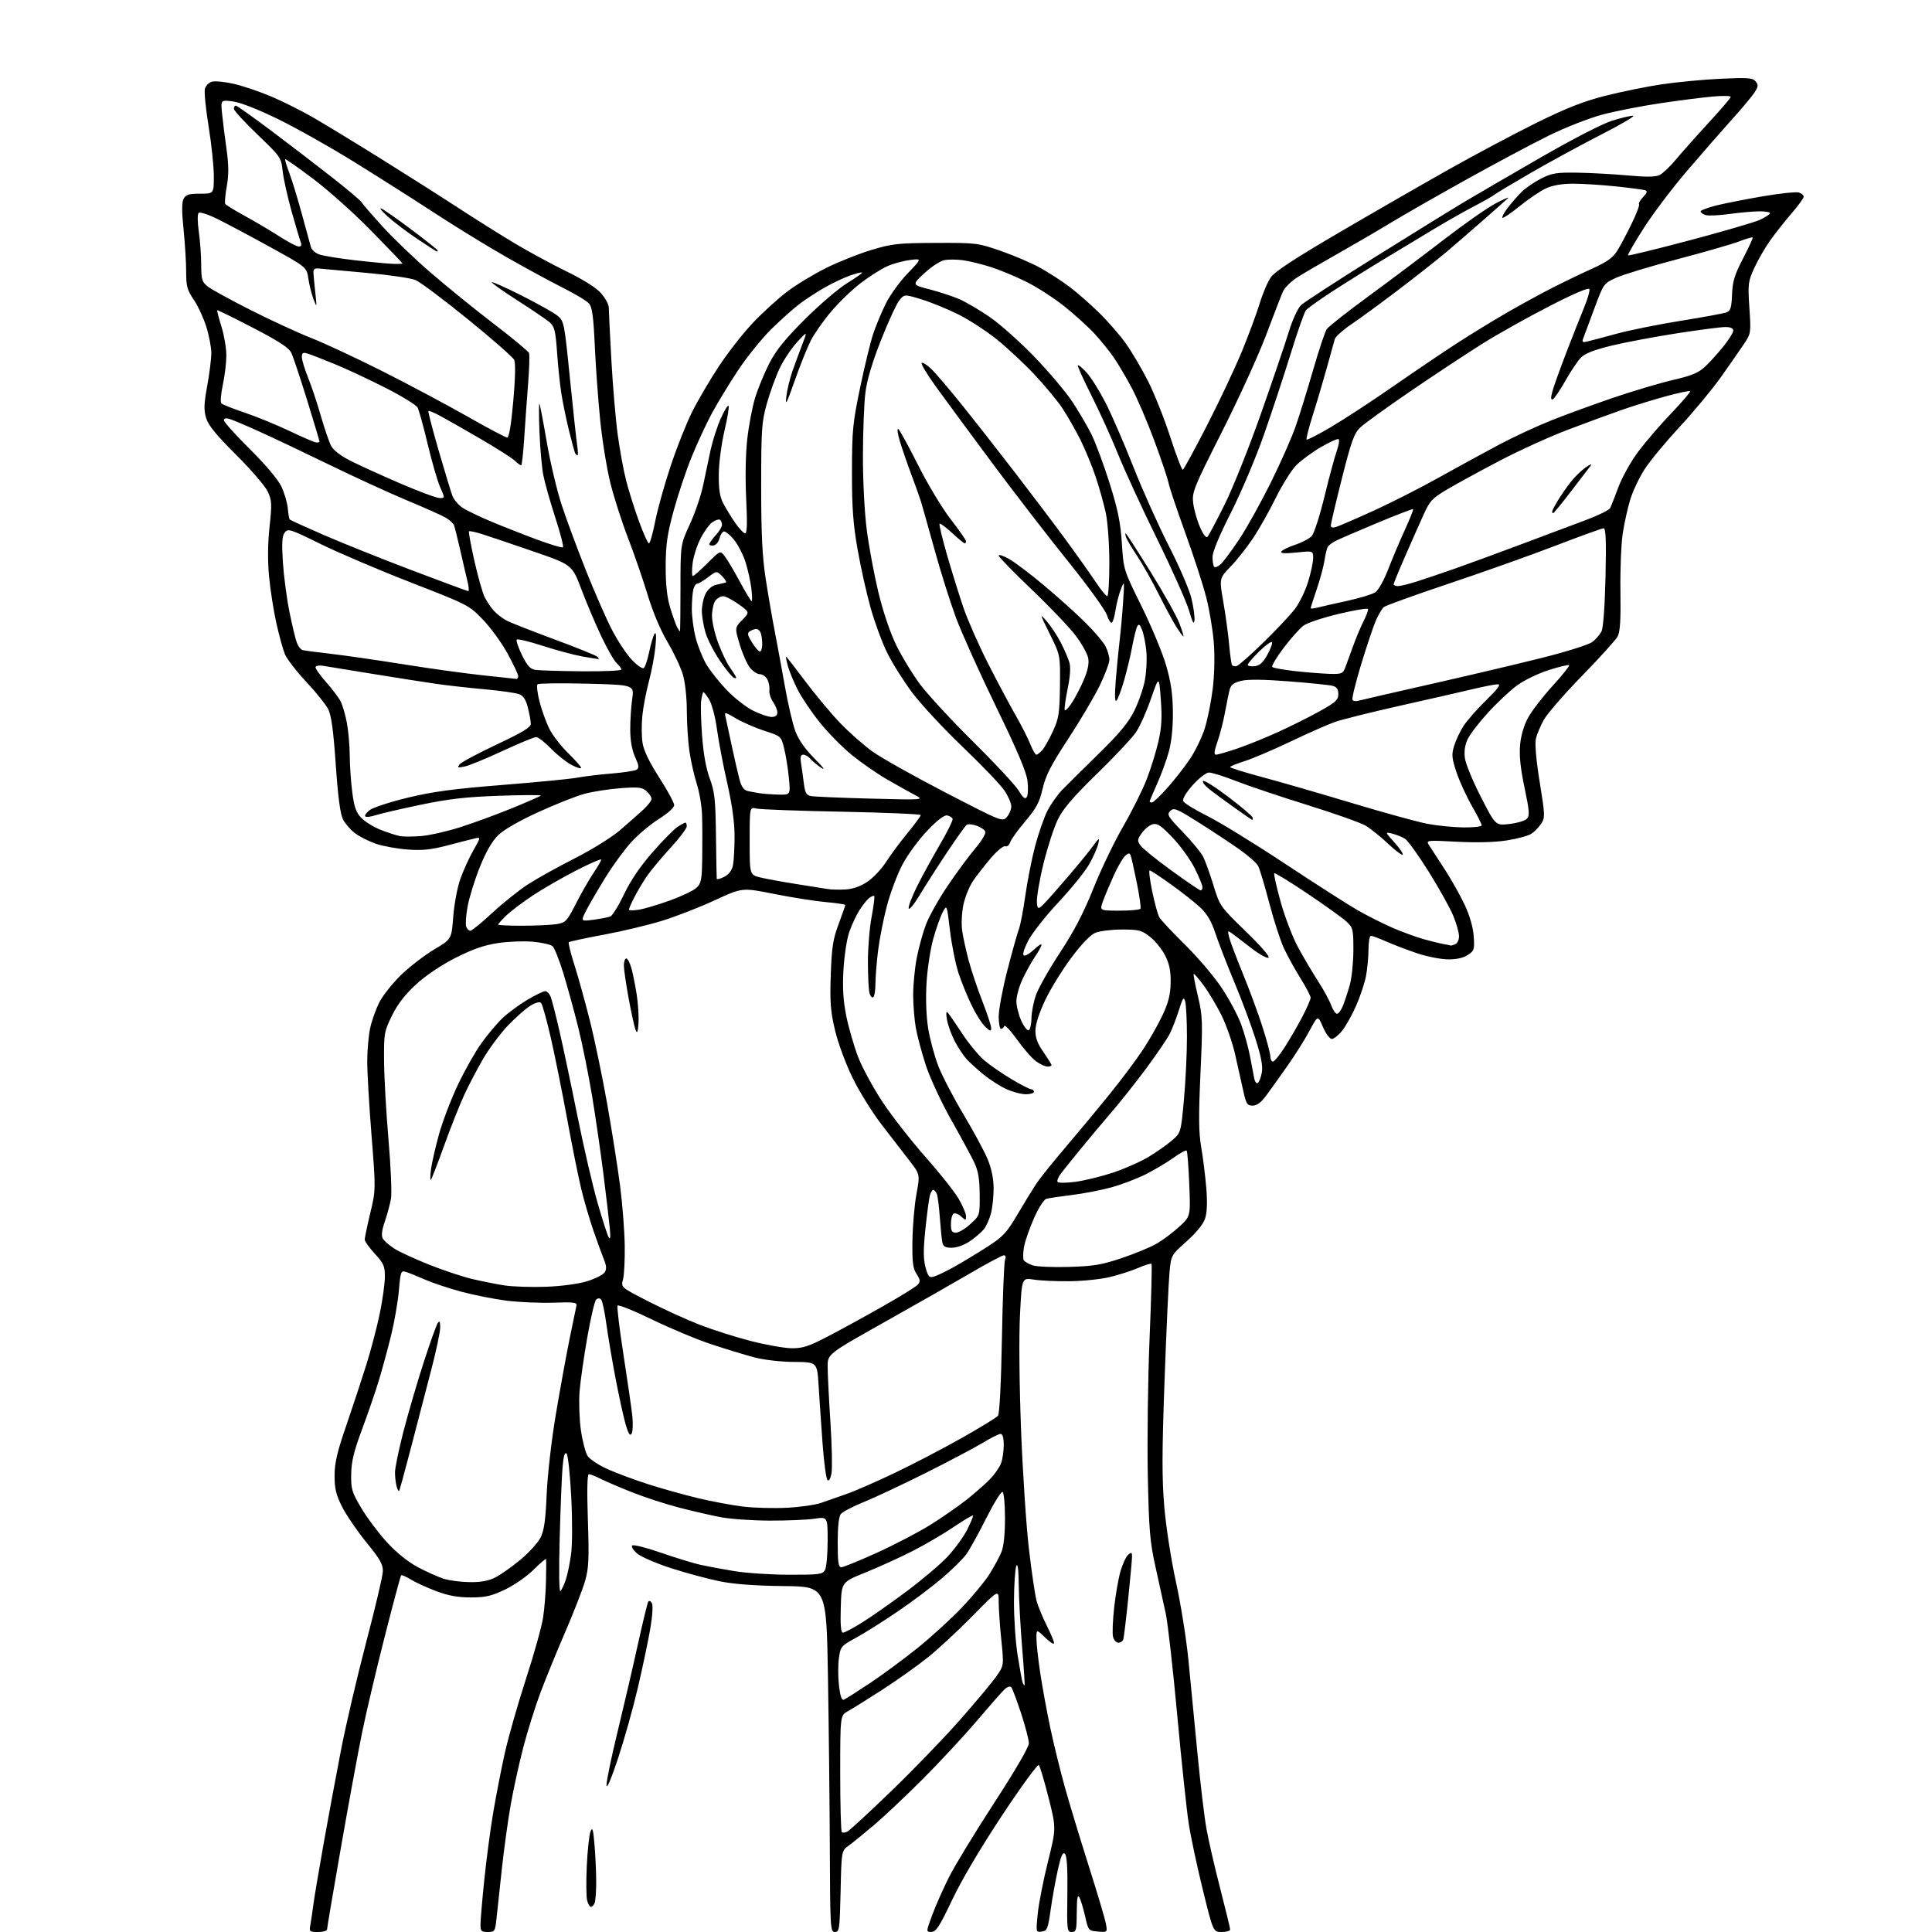 <?xml version="1.0" encoding="UTF-8" standalone="no"?>
<svg 
  version="1.1" 
  xmlns="http://www.w3.org/2000/svg" 
  xmlns:xlink="http://www.w3.org/1999/xlink" 
  xmlns:svg="http://www.w3.org/2000/svg"
  xmlns:rdf="http://www.w3.org/1999/02/22-rdf-syntax-ns#"
  xmlns:cc="http://creativecommons.org/ns#"
  xmlns:dc="http://purl.org/dc/elements/1.1/"
  viewBox="0 0 768 768"
  width="768"
  height="768"
>
<style>svg {background-color: white; }</style>"
<path stroke="none" fill="black" fill-rule="evenodd" d="M126.42,768.00C123.06,768.00 122.87,767.83 123.36,765.25C123.64,763.74 124.16,760.25 124.51,757.50C124.86,754.75 126.71,743.73 128.62,733.00C130.53,722.27 133.66,705.40 135.59,695.50C137.51,685.60 142.01,666.38 145.57,652.79C149.14,639.21 152.12,626.56 152.19,624.69C152.29,621.90 151.14,619.85 145.65,613.12C141.99,608.62 137.65,602.26 136.00,599.00C133.59,594.23 133.00,591.78 133.00,586.61C133.00,581.56 133.99,577.29 137.59,566.84C140.11,559.50 143.72,548.57 145.61,542.55C147.50,536.53 149.93,527.23 151.02,521.89C152.11,516.55 153.00,510.06 153.00,507.45C153.00,503.33 152.49,502.17 149.00,498.38C146.80,496.00 144.99,493.47 144.98,492.77C144.98,492.07 145.97,487.33 147.18,482.24C149.40,472.97 149.40,472.97 147.68,451.24C146.73,439.28 145.96,426.03 145.98,421.80C145.99,417.56 146.51,411.71 147.12,408.80C147.74,405.88 149.38,401.25 150.76,398.50C152.14,395.75 156.08,390.80 159.50,387.50C162.93,384.20 168.83,379.66 172.61,377.41C179.50,373.33 179.50,373.33 180.17,364.41C180.54,359.51 181.79,352.83 182.93,349.56C184.08,346.29 186.40,341.17 188.09,338.18C191.15,332.77 191.15,332.74 188.83,333.27C187.55,333.56 182.69,334.80 178.03,336.03C171.37,337.78 167.94,338.14 162.03,337.70C157.89,337.39 152.25,336.37 149.50,335.44C146.75,334.50 143.04,332.64 141.25,331.31C139.46,329.98 137.27,327.49 136.38,325.78C135.25,323.59 134.38,317.08 133.47,303.94C132.51,290.17 131.71,284.34 130.44,281.86C129.49,280.01 125.56,275.12 121.70,271.00C117.85,266.88 114.06,261.97 113.27,260.10C112.49,258.22 110.94,252.60 109.83,247.60C108.73,242.59 107.42,234.22 106.94,229.00C106.37,222.84 106.44,215.95 107.15,209.40C108.13,200.33 108.06,198.91 106.43,195.40C105.43,193.26 99.78,186.68 93.86,180.79C85.94,172.91 82.80,169.05 81.93,166.16C80.98,162.98 81.06,160.53 82.38,153.36C83.27,148.49 84.00,142.63 84.00,140.36C84.00,138.08 83.10,133.35 82.00,129.86C80.90,126.36 78.65,121.52 77.00,119.10C74.40,115.28 74.00,113.81 74.00,107.96C74.00,104.25 73.53,96.67 72.96,91.11C72.23,83.97 72.24,80.42 73.00,79.00C73.87,77.37 75.09,77.00 79.54,77.00C85.00,77.00 85.00,77.00 85.00,70.02C85.00,66.18 84.07,57.33 82.94,50.34C81.80,43.36 81.13,36.61 81.45,35.34C81.78,34.04 83.04,32.78 84.34,32.45C85.60,32.13 89.53,32.54 93.07,33.36C96.61,34.18 103.20,36.42 107.72,38.32C112.24,40.23 119.66,43.93 124.22,46.55C128.77,49.17 140.82,56.50 151.00,62.84C161.18,69.18 175.12,78.04 182.00,82.53C188.88,87.01 199.00,93.38 204.50,96.67C210.00,99.97 219.31,105.01 225.19,107.88C231.93,111.17 237.00,114.38 238.94,116.58C240.62,118.50 242.00,121.07 242.00,122.28C242.00,123.50 242.46,132.82 243.02,143.00C243.58,153.18 244.71,166.54 245.54,172.70C246.37,178.85 247.90,187.18 248.94,191.20C249.97,195.21 252.26,202.44 254.01,207.25C255.76,212.06 257.54,216.00 257.96,216.00C258.38,216.00 259.50,212.06 260.45,207.25C261.40,202.44 264.16,192.52 266.60,185.21C269.03,177.90 272.87,168.22 275.14,163.71C277.40,159.19 282.19,151.04 285.77,145.60C289.36,140.15 295.46,132.37 299.33,128.29C303.19,124.22 309.31,118.65 312.93,115.91C316.54,113.17 323.55,108.93 328.50,106.48C333.45,104.03 341.55,100.81 346.50,99.33C354.65,96.88 357.06,96.62 372.00,96.56C388.17,96.50 388.69,96.57 398.00,99.81C403.23,101.63 410.25,104.65 413.61,106.53C416.97,108.41 422.15,111.76 425.11,113.99C428.08,116.22 433.36,120.84 436.87,124.27C440.37,127.70 445.16,133.20 447.52,136.50C449.87,139.80 453.85,146.55 456.36,151.50C458.87,156.45 462.85,166.46 465.21,173.75C467.57,181.03 469.81,186.88 470.19,186.75C470.57,186.61 474.92,178.62 479.86,169.00C484.79,159.38 491.05,146.10 493.75,139.50C496.46,132.90 499.63,124.32 500.81,120.44C501.98,116.56 503.97,111.93 505.22,110.16C506.81,107.92 515.09,102.51 532.50,92.33C546.25,84.29 565.83,73.03 576.00,67.30C586.17,61.57 601.70,53.32 610.50,48.96C622.58,42.99 629.32,40.33 638.00,38.11C644.33,36.50 654.45,34.44 660.50,33.53C666.55,32.63 677.13,31.62 684.01,31.30C694.84,30.80 696.71,30.94 697.88,32.35C699.03,33.75 698.97,34.40 697.46,36.74C696.48,38.26 692.43,43.10 688.46,47.50C684.50,51.90 676.47,61.09 670.62,67.93C664.77,74.76 657.02,85.02 653.38,90.73C649.74,96.43 646.95,101.28 647.18,101.51C647.40,101.74 658.51,99.02 671.86,95.48C685.21,91.93 697.69,88.29 699.58,87.39C701.48,86.49 703.28,85.36 703.58,84.88C703.87,84.40 702.10,84.00 699.63,84.00C697.16,84.00 691.72,84.48 687.54,85.06C683.36,85.64 679.05,85.83 677.97,85.49C676.89,85.15 676.00,84.50 676.00,84.05C676.00,83.61 678.81,82.54 682.25,81.68C685.69,80.82 694.05,79.17 700.84,78.02C707.63,76.87 714.04,76.19 715.09,76.53C716.14,76.86 717.00,77.61 717.00,78.18C717.00,78.76 714.82,81.76 712.15,84.86C709.48,87.96 705.66,92.80 703.66,95.60C701.66,98.41 698.84,103.30 697.38,106.47C694.89,111.92 694.78,112.81 695.41,122.37C696.07,132.31 696.03,132.58 693.29,136.67C691.76,138.96 687.70,144.81 684.27,149.67C680.84,154.53 673.45,163.45 667.85,169.50C662.25,175.55 655.93,183.17 653.82,186.43C651.70,189.69 649.12,195.10 648.09,198.45C647.05,201.80 645.69,207.94 645.06,212.09C644.43,216.24 644.02,226.58 644.15,235.07C644.32,246.46 644.02,251.15 643.03,253.00C642.29,254.38 635.99,261.35 629.03,268.50C622.06,275.65 615.20,283.52 613.78,286.00C612.36,288.48 610.89,291.99 610.51,293.81C610.09,295.80 610.71,302.66 612.07,310.99C614.19,324.06 614.23,325.00 612.65,327.41C611.73,328.82 609.97,330.63 608.73,331.44C607.50,332.25 603.12,333.43 599.00,334.08C594.25,334.82 586.96,335.02 579.12,334.60C566.74,333.95 566.74,333.95 568.23,336.23C569.05,337.48 571.83,341.77 574.42,345.77C577.01,349.77 580.54,356.07 582.27,359.76C584.24,363.97 585.56,368.58 585.82,372.14C586.20,377.43 586.04,377.93 583.46,379.62C581.63,380.81 578.94,381.41 575.52,381.36C572.68,381.32 567.24,380.25 563.44,378.98C559.63,377.71 554.14,375.62 551.23,374.34C548.32,373.05 545.51,372.00 544.97,372.00C544.44,372.00 544.00,374.41 544.00,377.36C544.00,380.31 543.56,385.06 543.02,387.92C542.47,390.78 540.71,396.10 539.10,399.76C537.49,403.42 534.99,407.90 533.54,409.71C532.10,411.52 530.24,413.00 529.42,413.00C528.59,413.00 527.03,410.89 525.90,408.27C523.87,403.54 523.87,403.54 520.58,409.71C518.76,413.11 514.85,419.33 511.89,423.54C508.93,427.75 505.13,433.07 503.45,435.35C501.31,438.26 499.66,439.50 497.95,439.50C495.77,439.50 495.36,438.84 494.19,433.50C493.48,430.20 492.02,423.68 490.95,419.00C489.88,414.32 487.44,407.35 485.51,403.50C483.59,399.65 480.41,394.32 478.43,391.66C476.46,389.00 474.69,386.97 474.51,387.16C474.32,387.35 475.07,391.33 476.19,396.00C478.08,403.96 478.14,405.89 477.21,426.52C476.43,443.71 476.49,450.18 477.50,456.02C478.21,460.13 479.12,467.39 479.51,472.15C479.99,477.96 479.83,481.98 479.04,484.39C478.29,486.65 475.58,489.99 471.70,493.45C465.55,498.93 465.55,498.93 464.90,505.71C464.54,509.45 463.65,528.79 462.93,548.70C461.88,577.54 461.87,587.80 462.84,599.13C463.52,607.11 465.56,620.19 467.48,628.93C469.36,637.49 471.59,651.48 472.43,660.00C473.27,668.52 474.88,685.17 476.01,697.00C477.14,708.83 478.75,722.33 479.59,727.00C480.43,731.67 482.89,742.37 485.06,750.76C487.23,759.16 489.00,766.47 489.00,767.01C489.00,767.56 487.49,768.00 485.63,768.00C482.27,768.00 482.27,768.00 478.15,751.25C475.88,742.04 473.36,730.23 472.55,725.00C471.73,719.77 469.68,700.42 467.99,682.00C466.29,663.58 464.24,645.35 463.42,641.50C462.60,637.65 460.77,629.33 459.36,623.00C457.10,612.88 456.73,608.51 456.27,586.50C455.99,572.75 456.30,548.31 456.97,532.18C457.64,516.05 457.99,502.65 457.74,502.40C457.49,502.15 455.08,502.89 452.39,504.05C449.70,505.20 444.57,506.84 441.00,507.69C437.43,508.53 430.23,509.27 425.00,509.31C419.77,509.36 413.41,509.06 410.86,508.65C406.21,507.91 406.21,507.91 405.46,522.70C405.02,531.23 405.20,550.43 405.87,568.00C406.51,584.77 407.91,606.15 408.99,615.50C410.07,624.85 411.47,634.30 412.09,636.50C412.72,638.70 414.53,643.07 416.11,646.22C417.70,649.37 419.00,652.49 419.00,653.17C419.00,653.84 417.43,652.87 415.50,651.00C412.00,647.61 412.00,647.61 412.00,651.31C412.00,653.35 412.67,659.49 413.50,664.97C414.32,670.44 416.12,680.26 417.49,686.78C418.87,693.30 421.50,704.00 423.34,710.57C425.17,717.13 429.43,731.16 432.79,741.75C436.16,752.34 439.21,762.61 439.58,764.57C440.25,768.14 440.25,768.14 436.45,767.82C432.69,767.50 432.63,767.43 431.33,761.67C430.60,758.46 429.57,755.09 429.04,754.17C428.34,752.98 428.05,754.73 428.03,760.25C428.00,767.27 427.82,768.00 426.04,768.00C424.17,768.00 424.09,767.31 424.29,753.06C424.43,742.81 424.14,737.75 423.34,736.95C422.46,736.07 421.78,737.61 420.50,743.34C419.58,747.49 418.29,754.62 417.65,759.19C416.58,766.74 416.26,767.53 414.13,767.83C411.79,768.17 411.78,768.13 412.50,760.83C412.90,756.80 414.73,747.48 416.56,740.12C419.88,726.73 419.88,726.73 416.82,714.62C415.13,707.95 413.40,702.11 412.96,701.63C412.52,701.16 405.94,710.17 398.33,721.67C389.78,734.58 382.21,747.40 378.50,755.23C373.53,765.71 372.12,767.90 370.29,767.95C368.09,768.00 368.09,768.00 370.57,761.25C371.94,757.54 374.96,750.73 377.28,746.12C379.60,741.51 387.69,728.24 395.24,716.62C403.56,703.84 408.99,694.51 408.99,693.00C409.00,691.63 407.59,686.23 405.88,681.00C404.16,675.78 402.39,671.11 401.96,670.63C401.52,670.16 400.29,670.61 399.23,671.63C398.16,672.66 393.08,678.45 387.92,684.50C382.77,690.55 373.14,700.90 366.52,707.50C359.91,714.10 351.31,722.20 347.42,725.50C343.54,728.80 339.04,732.45 337.43,733.61C334.50,735.72 334.50,735.72 334.15,751.86C333.81,766.91 333.66,768.00 331.90,768.00C330.08,768.00 329.99,766.67 329.87,734.75C329.79,716.46 329.45,685.56 329.12,666.09C328.50,630.67 328.50,630.67 311.50,630.49C300.01,630.36 291.74,629.74 286.00,628.57C281.32,627.62 272.66,625.28 266.75,623.37C260.83,621.46 254.76,618.83 253.25,617.53C251.74,616.23 250.86,614.80 251.31,614.36C251.76,613.91 256.93,615.21 262.81,617.25C268.69,619.29 275.75,621.45 278.50,622.06C281.25,622.66 287.32,623.78 292.00,624.56C296.68,625.33 306.45,625.97 313.71,625.98C325.77,626.00 327.02,625.83 327.96,624.07C328.53,623.00 329.00,617.81 329.00,612.53C329.00,602.93 329.00,602.93 323.75,603.72C320.86,604.15 312.88,604.49 306.00,604.47C299.12,604.45 290.35,603.84 286.50,603.11C282.65,602.37 275.23,600.67 270.00,599.31C264.77,597.96 256.45,595.25 251.50,593.30C246.55,591.34 240.83,588.90 238.79,587.87C236.75,586.84 234.63,586.00 234.08,586.00C233.43,586.00 233.29,592.37 233.69,604.25C234.20,619.80 234.04,623.39 232.57,628.50C231.62,631.80 228.11,640.80 224.79,648.50C221.46,656.20 217.01,667.08 214.90,672.67C212.79,678.27 209.69,688.17 208.00,694.67C206.31,701.17 204.06,711.44 203.00,717.49C201.93,723.55 200.38,734.80 199.54,742.50C198.70,750.20 197.74,759.09 197.41,762.25C196.83,767.79 196.70,768.00 193.90,768.00C191.34,768.00 191.00,767.65 191.00,764.97C191.00,763.31 191.68,755.32 192.52,747.22C193.35,739.12 194.95,727.10 196.06,720.50C197.17,713.90 199.24,703.33 200.64,697.00C202.05,690.67 205.83,677.40 209.05,667.50C212.27,657.60 215.35,646.58 215.89,643.00C216.44,639.42 216.96,632.90 217.04,628.50C217.13,624.10 217.16,620.18 217.10,619.80C217.05,619.41 214.83,621.26 212.19,623.91C209.52,626.57 204.44,630.12 200.80,631.86C195.33,634.47 193.01,635.00 187.13,635.00C182.00,635.00 178.20,634.31 173.37,632.49C169.70,631.11 165.17,629.03 163.30,627.87C161.43,626.72 159.70,625.97 159.46,626.21C159.22,626.45 156.28,637.41 152.93,650.57C149.58,663.73 145.53,680.91 143.93,688.75C142.33,696.59 138.54,717.18 135.51,734.50C132.48,751.82 130.00,766.45 130.00,767.00C130.00,767.55 128.39,768.00 126.42,768.00zM234.91,758.00C234.43,758.00 233.74,756.83 233.38,755.39C233.02,753.96 232.97,747.77 233.26,741.64C233.55,735.52 234.22,729.41 234.73,728.07C235.50,726.10 235.80,727.10 236.34,733.47C236.70,737.78 237.00,744.35 237.00,748.07C237.00,751.79 236.73,755.55 236.39,756.42C236.06,757.29 235.39,758.00 234.91,758.00zM336.92,728.04C337.83,727.55 345.72,720.26 354.45,711.83C363.19,703.40 375.48,690.65 381.77,683.50C388.06,676.35 394.53,668.59 396.14,666.26C399.08,662.03 399.08,662.03 398.04,651.91C397.47,646.34 397.00,639.54 397.00,636.79C397.00,631.78 397.00,631.78 386.75,642.23C381.11,647.97 373.09,655.42 368.92,658.77C364.74,662.12 356.57,667.93 350.75,671.68C344.94,675.43 338.79,679.27 337.09,680.20C334.00,681.91 334.00,681.91 334.00,704.79C334.00,717.37 334.28,727.95 334.63,728.30C334.98,728.65 336.01,728.53 336.92,728.04zM245.67,699.00C242.95,707.22 241.16,711.39 241.10,709.67C241.05,708.11 242.99,698.66 245.43,688.67C247.86,678.67 251.48,663.11 253.47,654.08C255.46,645.05 257.36,637.23 257.69,636.70C258.01,636.17 258.66,636.43 259.13,637.27C259.64,638.18 259.36,642.43 258.46,647.65C257.61,652.52 255.40,663.02 253.53,671.00C251.67,678.98 248.13,691.58 245.67,699.00zM335.42,675.67C336.08,675.41 340.78,672.43 345.85,669.05C350.92,665.66 359.45,659.37 364.79,655.07C370.13,650.77 377.99,643.59 382.27,639.12C386.54,634.65 391.52,628.63 393.33,625.74C395.15,622.86 397.28,618.92 398.07,617.00C398.98,614.77 399.50,609.87 399.50,603.50C399.50,597.77 399.07,593.32 398.50,593.09C397.95,592.86 395.02,597.59 392.00,603.60C388.98,609.61 385.43,616.01 384.13,617.83C382.83,619.66 378.49,623.93 374.50,627.34C370.51,630.74 362.58,636.70 356.87,640.58C351.17,644.46 343.72,649.15 340.32,651.01C334.32,654.29 334.11,654.53 333.47,659.21C333.11,661.86 333.12,666.76 333.51,670.08C333.99,674.19 334.60,675.98 335.42,675.67zM407.26,670.00C407.44,670.00 407.02,663.36 406.34,655.25C405.66,647.14 405.05,636.00 404.98,630.50C404.90,623.94 404.56,621.19 404.00,622.50C403.53,623.60 403.11,629.90 403.07,636.50C403.04,643.10 403.69,652.77 404.52,658.00C405.36,663.23 406.24,668.06 406.49,668.75C406.73,669.44 407.08,670.00 407.26,670.00zM444.55,653.00C443.72,653.00 442.77,651.94 442.45,650.65C442.12,649.35 442.33,644.07 442.91,638.90C443.48,633.73 444.64,627.19 445.48,624.37C446.32,621.55 447.68,618.68 448.50,618.00C449.75,616.96 450.00,617.09 450.00,618.75C450.00,619.84 449.31,627.44 448.47,635.62C447.63,643.80 446.75,651.06 446.50,651.75C446.26,652.44 445.38,653.00 444.55,653.00zM335.11,649.00C335.75,649.00 339.26,647.14 342.89,644.86C346.53,642.58 354.45,637.02 360.50,632.50C366.55,627.99 373.82,621.83 376.65,618.81C379.48,615.80 383.00,610.96 384.47,608.07C385.93,605.17 386.97,602.64 386.77,602.44C386.57,602.24 383.05,604.33 378.95,607.10C374.85,609.86 367.45,614.18 362.50,616.70C357.55,619.21 349.23,622.99 344.00,625.10C334.50,628.92 334.50,628.92 334.22,638.96C334.01,646.15 334.26,649.00 335.11,649.00zM222.81,632.50C223.31,631.95 224.26,629.92 224.90,628.00C225.55,626.08 226.49,621.58 226.99,618.00C227.52,614.23 227.56,604.64 227.08,595.18C226.63,586.20 225.79,578.39 225.22,577.82C224.50,577.10 224.01,578.75 223.63,583.14C223.32,586.64 222.81,599.40 222.48,611.50C222.12,624.89 222.25,633.11 222.81,632.50zM186.79,628.93C191.19,628.98 194.25,628.41 196.97,627.02C199.11,625.92 203.59,622.76 206.93,619.98C210.26,617.20 213.84,613.26 214.87,611.22C216.30,608.37 216.87,604.35 217.31,594.00C217.64,586.37 219.20,572.68 220.91,562.50C222.57,552.60 225.03,539.10 226.36,532.50C227.70,525.90 228.95,519.83 229.15,519.00C229.45,517.73 228.04,517.55 220.00,517.83C214.78,518.01 206.45,517.66 201.50,517.05C196.55,516.43 188.40,514.82 183.39,513.47C178.38,512.12 171.85,509.95 168.89,508.64C165.93,507.34 162.55,505.97 161.38,505.61C159.38,504.99 159.22,505.39 158.56,513.01C158.17,517.44 156.79,525.44 155.48,530.79C154.17,536.13 151.99,544.17 150.63,548.65C149.28,553.13 146.26,561.91 143.93,568.15C140.66,576.93 139.68,580.98 139.60,586.02C139.51,591.97 139.87,593.15 143.65,599.52C145.93,603.36 150.51,609.46 153.82,613.07C157.62,617.21 162.16,620.87 166.12,622.98C169.57,624.82 174.22,626.90 176.45,627.60C178.68,628.29 183.33,628.90 186.79,628.93zM334.45,623.00C335.25,623.00 341.66,620.38 348.70,617.19C355.74,613.99 365.32,608.98 370.00,606.05C374.68,603.12 381.20,598.57 384.50,595.95C387.80,593.32 391.93,589.67 393.69,587.84C395.44,586.00 397.35,583.23 397.94,581.68C398.52,580.14 399.00,576.87 399.00,574.43C399.00,571.55 398.56,570.00 397.75,570.00C397.06,570.00 393.80,571.64 390.50,573.63C387.20,575.62 377.07,580.97 368.00,585.51C358.93,590.05 347.90,595.23 343.50,597.02C339.10,598.81 334.94,600.97 334.25,601.83C333.44,602.83 333.00,606.84 333.00,613.19C333.00,621.10 333.28,623.00 334.45,623.00zM312.95,599.35C318.15,599.08 324.23,598.20 326.45,597.40C328.68,596.61 333.18,595.03 336.45,593.90C339.73,592.77 348.37,588.99 355.67,585.51C362.96,582.03 374.95,575.78 382.31,571.62C389.68,567.47 396.16,563.49 396.72,562.78C397.34,562.01 397.96,549.75 398.28,532.00C398.58,515.77 399.13,501.71 399.52,500.75C399.94,499.69 399.76,499.00 399.06,499.00C398.42,499.00 392.63,502.08 386.20,505.84C379.76,509.61 364.26,518.44 351.75,525.47C329.00,538.25 329.00,538.25 329.00,543.23C329.00,545.96 329.49,555.84 330.10,565.17C330.70,574.51 330.89,583.75 330.53,585.70C330.11,587.92 329.51,588.91 328.92,588.32C328.41,587.81 327.54,581.34 326.99,573.94C326.45,566.55 325.74,556.21 325.42,550.98C324.85,541.45 324.85,541.45 315.67,541.39C310.44,541.35 303.71,540.59 300.00,539.61C296.43,538.67 288.77,536.35 283.00,534.45C277.23,532.55 266.55,528.10 259.27,524.56C252.00,521.02 245.80,518.52 245.49,519.01C245.19,519.50 246.26,528.36 247.87,538.70C249.47,549.04 251.05,559.98 251.37,563.00C251.68,566.02 251.54,569.14 251.05,569.93C250.41,570.97 249.74,569.86 248.62,565.93C247.78,562.94 245.97,554.65 244.61,547.50C243.25,540.35 241.62,530.67 240.99,526.00C240.37,521.33 239.44,517.07 238.93,516.55C238.34,515.95 237.61,515.99 236.95,516.65C236.37,517.23 234.80,523.95 233.46,531.60C232.12,539.24 230.74,548.88 230.40,553.00C230.07,557.12 230.29,564.08 230.91,568.45C231.53,572.83 232.74,577.47 233.59,578.78C234.44,580.08 238.02,582.44 241.53,584.01C245.05,585.59 252.33,588.29 257.71,590.02C263.09,591.74 272.00,594.23 277.50,595.55C283.00,596.87 291.10,598.38 295.50,598.90C299.90,599.43 307.75,599.63 312.95,599.35zM158.63,592.70C158.42,592.91 157.98,592.05 157.64,590.79C157.30,589.53 157.02,587.06 157.01,585.30C157.01,583.55 158.55,576.12 160.44,568.80C162.34,561.49 165.94,549.20 168.44,541.50C170.94,533.80 173.43,526.83 173.98,526.00C174.74,524.85 174.97,525.24 174.98,527.71C174.99,529.47 173.37,537.12 171.38,544.71C169.40,552.29 165.80,566.11 163.39,575.41C160.98,584.71 158.84,592.49 158.63,592.70zM314.74,535.95C319.11,535.99 321.52,535.20 329.24,531.17C334.33,528.52 344.17,523.13 351.11,519.19C358.05,515.26 364.26,511.39 364.93,510.59C365.89,509.43 365.77,508.57 364.34,506.40C362.88,504.17 362.58,501.75 362.71,493.09C362.80,487.26 363.51,478.98 364.30,474.68C365.74,466.86 365.74,466.86 361.62,461.50C359.35,458.55 354.42,452.17 350.66,447.32C346.90,442.47 341.62,434.00 338.94,428.50C336.17,422.83 333.13,414.61 331.92,409.50C330.14,401.98 329.87,398.37 330.24,387.50C330.62,376.60 331.12,373.35 333.35,367.38C334.81,363.46 336.00,360.04 336.00,359.77C336.00,359.50 332.51,358.97 328.25,358.59C323.99,358.21 314.77,356.76 307.77,355.36C295.05,352.82 295.05,352.82 284.27,357.81C278.35,360.56 269.00,364.21 263.50,365.93C258.00,367.65 247.45,370.18 240.06,371.55C232.67,372.92 226.39,374.27 226.11,374.55C225.84,374.83 226.80,378.76 228.25,383.28C229.70,387.80 232.48,397.80 234.43,405.50C236.37,413.20 239.51,428.27 241.40,439.00C243.29,449.73 245.59,464.35 246.51,471.50C247.43,478.65 248.25,489.23 248.34,495.00C248.43,500.77 248.12,506.90 247.65,508.61C246.80,511.73 246.80,511.73 257.88,517.40C263.98,520.51 273.13,524.68 278.23,526.65C283.33,528.63 292.45,531.52 298.50,533.08C304.55,534.63 311.86,535.93 314.74,535.95zM217.00,511.51C223.26,511.28 229.88,510.39 233.40,509.30C236.64,508.30 239.78,506.71 240.38,505.77C241.17,504.51 241.10,503.18 240.12,500.78C239.38,498.97 237.53,493.90 236.00,489.50C234.48,485.10 232.29,477.68 231.14,473.00C230.00,468.32 227.45,455.73 225.49,445.00C223.52,434.27 220.58,419.67 218.96,412.55C217.33,405.43 215.58,399.18 215.07,398.67C214.50,398.10 212.83,398.56 210.75,399.84C208.89,401.00 204.89,404.54 201.86,407.72C198.84,410.90 194.42,416.84 192.04,420.92C189.66,425.00 186.25,431.53 184.46,435.42C182.67,439.31 179.09,448.35 176.51,455.50C173.93,462.65 171.57,468.73 171.27,469.00C170.97,469.27 171.00,467.37 171.34,464.78C171.68,462.18 173.12,455.88 174.54,450.78C175.97,445.67 179.35,436.84 182.06,431.14C184.77,425.44 188.97,418.01 191.40,414.64C193.83,411.26 197.54,406.84 199.66,404.81C201.77,402.78 206.17,399.52 209.44,397.56C212.71,395.60 215.98,394.00 216.72,394.00C217.45,394.00 218.45,395.05 218.93,396.32C219.42,397.60 221.00,403.79 222.45,410.07C223.89,416.36 227.10,431.53 229.57,443.79C232.04,456.04 235.63,471.50 237.54,478.13C239.45,484.77 241.44,490.94 241.96,491.85C242.61,492.97 242.75,491.75 242.38,488.00C242.09,484.98 240.97,475.52 239.91,467.00C238.84,458.48 236.82,444.52 235.42,436.00C234.01,427.48 231.52,415.10 229.88,408.50C228.23,401.90 225.56,392.17 223.94,386.87C222.31,381.57 220.37,376.72 219.61,376.09C218.85,375.46 215.37,374.68 211.87,374.35C208.36,374.03 202.12,374.26 198.00,374.88C192.52,375.69 187.98,377.27 181.15,380.72C175.39,383.64 169.35,387.70 165.43,391.28C161.01,395.33 158.08,399.12 155.83,403.70C152.72,410.02 152.59,410.74 152.67,421.89C152.72,428.27 153.51,442.26 154.43,452.98C155.35,463.69 155.80,474.24 155.43,476.42C155.06,478.60 153.96,482.70 152.99,485.52C151.78,489.05 151.52,491.19 152.18,492.36C152.70,493.29 154.79,495.10 156.82,496.38C158.84,497.66 165.00,500.50 170.50,502.69C176.00,504.89 183.65,507.44 187.50,508.37C191.35,509.29 197.20,510.46 200.50,510.97C203.80,511.48 211.22,511.72 217.00,511.51zM371.30,507.45C372.51,507.09 375.98,505.43 379.00,503.76C382.02,502.09 387.88,498.56 392.02,495.91C398.75,491.61 400.05,490.23 404.44,482.80C407.13,478.24 410.49,472.76 411.89,470.62C413.30,468.49 418.53,461.97 423.52,456.12C428.50,450.28 436.40,440.77 441.06,435.00C445.73,429.23 451.67,421.29 454.27,417.37C456.86,413.45 460.39,407.25 462.11,403.58C464.47,398.54 465.26,395.39 465.35,390.70C465.44,386.15 464.88,383.31 463.25,380.00C462.04,377.52 459.35,374.15 457.27,372.50C453.84,369.77 452.83,369.50 446.00,369.50C441.88,369.50 437.10,370.09 435.39,370.81C433.43,371.64 429.87,375.35 425.80,380.81C422.24,385.59 417.61,393.10 415.51,397.50C413.19,402.36 411.65,407.07 411.60,409.50C411.54,412.47 412.35,414.70 414.76,418.18C416.54,420.75 418.00,423.12 418.00,423.43C418.00,423.74 417.28,424.00 416.40,424.00C415.53,424.00 413.50,423.07 411.91,421.93C410.31,420.80 406.89,416.90 404.31,413.28C401.72,409.66 399.43,407.21 399.22,407.85C399.01,408.48 398.42,409.00 397.92,409.00C397.41,409.00 397.00,406.77 397.00,404.04C397.00,401.32 398.54,393.10 400.42,385.79C402.30,378.48 404.35,371.17 404.97,369.54C405.60,367.92 406.77,361.84 407.58,356.04C408.39,350.25 410.15,341.35 411.49,336.28C412.84,331.21 415.04,324.91 416.38,322.28C417.73,319.65 420.36,315.93 422.23,314.00C424.11,312.07 430.64,305.60 436.75,299.62C445.12,291.41 448.61,287.20 450.94,282.46C452.64,279.01 454.52,273.56 455.12,270.34C455.72,267.13 455.98,262.02 455.70,259.00C455.42,255.97 454.67,252.15 454.03,250.50C453.12,248.18 452.68,247.84 452.07,249.00C451.64,249.82 450.74,253.43 450.07,257.00C449.41,260.57 447.95,266.65 446.84,270.50C445.73,274.35 444.37,277.95 443.83,278.50C443.18,279.16 443.07,276.58 443.49,271.00C443.85,266.32 444.54,259.12 445.03,255.00C445.52,250.88 446.17,243.68 446.47,239.00C447.00,230.82 446.96,230.64 445.58,234.20C444.78,236.24 443.83,239.96 443.45,242.47C443.08,244.97 442.41,247.25 441.97,247.52C441.52,247.79 440.62,246.38 439.96,244.39C439.30,242.39 432.37,232.82 424.56,223.13C416.74,213.43 403.16,195.82 394.37,184.00C385.58,172.18 375.54,158.55 372.06,153.72C368.57,148.89 366.02,144.65 366.37,144.29C366.73,143.94 368.41,144.96 370.11,146.57C371.81,148.18 377.35,154.68 382.42,161.00C387.50,167.32 397.02,179.47 403.59,188.00C410.16,196.53 419.16,208.45 423.60,214.50C428.04,220.55 433.39,228.09 435.48,231.25C437.57,234.41 439.67,237.00 440.14,237.00C440.61,237.00 440.99,231.04 440.98,223.75C440.97,216.34 440.35,207.62 439.58,203.97C438.82,200.37 437.00,193.87 435.54,189.52C434.07,185.16 431.31,178.46 429.39,174.64C427.47,170.81 424.28,165.25 422.30,162.27C420.33,159.30 415.35,153.29 411.24,148.92C407.14,144.55 400.40,138.26 396.27,134.94C392.14,131.62 385.32,127.18 381.13,125.07C376.93,122.96 370.35,120.26 366.50,119.07C359.50,116.90 359.50,116.90 357.45,119.46C356.33,120.87 353.06,127.98 350.19,135.26C346.76,143.95 344.64,151.08 344.02,156.00C343.49,160.12 343.05,171.39 343.03,181.04C343.01,191.17 343.65,203.63 344.54,210.54C345.38,217.12 347.45,228.23 349.12,235.23C350.96,242.91 353.76,251.24 356.16,256.23C358.36,260.78 362.66,267.88 365.73,272.00C368.80,276.12 378.37,286.48 386.99,295.00C395.62,303.52 403.71,312.23 404.98,314.34C406.69,317.21 407.50,317.84 408.16,316.84C408.64,316.10 408.78,313.25 408.46,310.50C408.04,306.93 404.48,298.50 395.97,280.98C389.42,267.49 382.23,251.52 379.99,245.48C377.75,239.44 373.92,227.30 371.49,218.50C369.05,209.70 366.64,201.15 366.14,199.50C365.63,197.85 363.86,192.87 362.20,188.44C360.54,184.01 358.49,178.03 357.64,175.16C356.79,172.29 356.53,170.21 357.08,170.55C357.62,170.88 361.15,177.31 364.93,184.83C368.70,192.36 374.53,202.04 377.89,206.38C381.25,210.72 384.00,214.65 384.00,215.13C384.00,215.61 383.76,216.00 383.48,216.00C383.19,216.00 380.93,214.13 378.46,211.85C375.98,209.57 373.75,207.92 373.49,208.18C373.23,208.44 374.56,214.01 376.45,220.57C378.34,227.13 381.27,236.55 382.96,241.50C384.66,246.45 389.01,256.35 392.64,263.50C396.27,270.65 401.18,279.88 403.54,284.00C405.91,288.12 408.61,293.41 409.53,295.75C410.46,298.09 411.55,300.00 411.95,300.00C412.36,300.00 413.41,299.20 414.30,298.22C415.18,297.25 417.09,293.85 418.55,290.68C420.90,285.55 421.20,283.59 421.34,272.71C421.50,260.50 421.50,260.50 417.30,252.00C413.26,243.84 413.21,243.64 416.12,247.00C417.79,248.93 420.31,252.75 421.72,255.49C423.12,258.24 424.65,261.79 425.11,263.40C425.65,265.28 425.41,268.95 424.42,273.74C423.58,277.82 423.04,281.63 423.23,282.20C423.42,282.77 424.71,281.49 426.09,279.37C427.48,277.24 429.64,273.08 430.89,270.11C432.43,266.48 432.98,263.72 432.58,261.61C432.25,259.90 430.02,255.89 427.63,252.71C425.24,249.52 417.37,241.27 410.14,234.37C402.91,227.47 397.00,221.39 397.00,220.85C397.00,220.31 398.84,220.91 401.09,222.17C403.35,223.44 409.65,228.21 415.10,232.78C420.55,237.34 427.91,243.96 431.45,247.49C435.00,251.02 438.60,255.25 439.45,256.90C440.30,258.55 441.00,260.96 441.00,262.25C441.00,263.55 439.26,268.18 437.14,272.55C435.02,276.92 429.40,286.43 424.64,293.69C417.78,304.16 415.68,308.24 414.46,313.51C413.20,318.97 411.96,321.28 407.56,326.47C404.61,329.95 401.91,333.71 401.55,334.84C401.19,335.97 400.32,336.68 399.61,336.40C398.90,336.13 396.34,338.23 393.91,341.06C391.49,343.90 388.29,348.00 386.81,350.17C385.33,352.35 383.60,356.63 382.96,359.68C382.33,362.74 382.10,367.32 382.46,369.87C382.82,372.42 383.99,377.78 385.06,381.80C386.14,385.81 388.59,393.11 390.51,398.02C392.43,402.94 394.00,407.72 394.00,408.65C394.00,410.10 393.65,410.02 391.64,408.13C390.34,406.91 387.92,403.12 386.27,399.70C384.61,396.29 382.28,390.57 381.08,387.00C379.89,383.43 378.34,375.77 377.65,370.00C376.39,359.50 376.39,359.50 374.73,362.63C373.82,364.35 372.14,369.07 371.00,373.13C369.86,377.18 368.65,385.08 368.31,390.69C367.94,397.01 368.18,403.84 368.95,408.69C369.63,412.98 371.44,419.72 372.95,423.66C374.47,427.59 379.00,436.31 383.02,443.03C387.04,449.75 391.37,457.78 392.64,460.88C394.13,464.49 394.96,468.57 394.98,472.31C394.99,475.50 394.52,480.00 393.93,482.31C393.34,484.61 392.06,487.48 391.08,488.68C390.09,489.88 387.59,492.02 385.51,493.43C383.31,494.92 380.32,496.00 378.38,496.00C375.72,496.00 374.95,495.54 374.58,493.75C374.33,492.51 373.89,488.08 373.59,483.90C373.29,479.72 372.77,475.55 372.42,474.65C372.07,473.74 371.44,473.00 371.01,473.00C370.58,473.00 369.96,474.01 369.62,475.25C369.29,476.49 368.50,482.45 367.87,488.50C367.00,496.89 367.02,500.52 367.92,503.80C368.96,507.56 369.38,508.02 371.30,507.45zM425.00,503.62C434.72,503.33 437.97,502.78 446.00,500.08C451.23,498.32 457.50,495.72 459.94,494.29C462.38,492.86 466.37,489.85 468.82,487.60C473.27,483.50 473.27,483.50 472.75,470.70C472.46,463.66 472.00,457.66 471.71,457.38C471.43,457.09 469.01,458.42 466.35,460.32C463.68,462.21 458.72,465.16 455.33,466.86C451.93,468.56 445.87,470.86 441.85,471.98C437.82,473.09 430.70,474.47 426.02,475.04C421.33,475.61 416.77,476.29 415.87,476.57C414.97,476.84 412.81,480.25 411.07,484.16C409.32,488.07 407.53,493.19 407.09,495.55C406.65,497.91 406.60,500.35 406.98,500.97C407.36,501.58 408.98,502.51 410.59,503.02C412.19,503.54 418.68,503.80 425.00,503.62zM380.01,490.00C381.12,490.00 383.71,488.46 385.76,486.57C389.50,483.15 389.50,483.15 389.44,474.82C389.39,468.48 388.86,465.43 387.23,462.00C386.05,459.52 381.92,451.89 378.05,445.04C374.19,438.18 369.69,428.51 368.06,423.54C366.43,418.57 364.63,411.83 364.05,408.57C363.47,405.30 363.00,399.38 363.00,395.40C363.00,391.43 363.64,384.87 364.41,380.84C365.19,376.80 366.83,370.83 368.05,367.57C369.28,364.31 373.19,357.33 376.75,352.07C380.31,346.81 385.24,340.13 387.71,337.23C390.18,334.33 391.96,331.34 391.68,330.60C391.39,329.86 389.84,328.79 388.22,328.23C386.61,327.66 384.85,327.50 384.31,327.85C383.77,328.21 380.19,333.23 376.35,339.00C372.51,344.77 367.63,352.40 365.50,355.94C363.37,359.48 361.44,361.83 361.22,361.15C360.99,360.48 362.41,356.68 364.36,352.72C366.31,348.75 370.41,341.24 373.46,336.02C376.52,330.81 378.86,326.09 378.68,325.52C378.49,324.96 377.52,324.34 376.53,324.15C375.35,323.92 372.59,326.03 368.58,330.23C365.20,333.77 360.76,339.83 358.72,343.71C356.68,347.59 353.90,354.98 352.55,360.13C351.19,365.28 349.61,373.31 349.04,377.97C348.47,382.63 348.00,388.57 348.00,391.16C348.00,393.76 347.60,396.13 347.11,396.43C346.63,396.73 345.96,395.97 345.63,394.74C345.30,393.51 345.02,387.93 345.01,382.34C345.01,376.75 345.67,368.68 346.49,364.41C347.30,360.14 347.76,356.43 347.51,356.18C347.26,355.92 346.30,356.34 345.39,357.09C344.48,357.85 342.74,360.05 341.53,361.99C340.32,363.92 338.55,367.75 337.59,370.50C336.63,373.25 335.60,380.02 335.29,385.54C334.88,392.92 335.19,397.82 336.44,404.03C337.39,408.67 339.51,415.98 341.16,420.27C342.82,424.56 347.24,432.67 350.98,438.29C354.73,443.90 362.37,453.68 367.97,460.00C373.57,466.32 379.46,473.75 381.06,476.50C382.67,479.25 383.99,482.36 383.99,483.40C384.00,485.23 383.91,485.23 382.06,483.56C381.00,482.59 379.65,482.10 379.06,482.46C378.48,482.82 378.00,484.67 378.00,486.56C378.00,489.34 378.39,490.00 380.01,490.00zM427.58,469.78C431.25,469.28 438.01,467.62 442.61,466.08C447.20,464.53 453.49,461.75 456.58,459.88C459.67,458.02 463.83,455.10 465.82,453.39C469.43,450.29 469.43,450.29 470.65,436.89C471.32,429.53 471.85,418.32 471.83,412.00C471.82,405.68 471.50,399.42 471.13,398.10C470.56,396.05 470.19,396.56 468.61,401.60C467.59,404.85 465.96,409.07 464.97,411.00C463.99,412.93 459.85,419.00 455.79,424.50C451.72,430.00 445.49,437.88 441.93,442.00C438.38,446.12 432.78,452.80 429.49,456.83C426.19,460.86 422.68,465.24 421.68,466.56C420.68,467.88 420.10,469.35 420.39,469.82C420.68,470.29 423.91,470.27 427.58,469.78zM407.75,434.98C405.96,434.97 402.50,434.05 400.06,432.94C397.61,431.83 393.57,429.25 391.06,427.21C388.56,425.17 385.48,422.38 384.23,421.00C382.97,419.62 380.87,416.45 379.55,413.94C378.24,411.44 376.85,407.61 376.46,405.44C376.01,402.92 376.10,401.86 376.72,402.50C377.24,403.05 379.80,406.75 382.40,410.72C384.99,414.69 388.96,419.52 391.21,421.45C393.46,423.38 398.35,426.76 402.08,428.98C405.80,431.19 409.33,433.00 409.92,433.00C410.52,433.00 411.00,433.45 411.00,434.00C411.00,434.55 409.54,434.99 407.75,434.98zM499.99,430.51C500.50,430.19 501.22,428.35 501.58,426.42C502.06,423.86 501.38,420.21 499.07,412.92C497.33,407.42 493.51,397.20 490.58,390.21C487.66,383.22 484.30,374.54 483.11,370.93C481.60,366.31 479.85,363.32 477.23,360.84C475.18,358.90 469.96,354.77 465.62,351.66C461.29,348.55 457.42,346.00 457.02,346.00C456.61,346.00 457.07,349.75 458.02,354.34C458.98,358.93 460.24,363.54 460.82,364.59C461.40,365.64 465.99,370.55 471.02,375.50C476.05,380.45 482.60,388.14 485.57,392.59C488.54,397.03 492.03,403.56 493.33,407.09C494.64,410.61 496.25,416.43 496.92,420.00C497.60,423.57 498.35,427.53 498.60,428.79C498.85,430.05 499.48,430.82 499.99,430.51zM506.01,422.00C506.57,422.00 508.68,419.41 510.71,416.25C512.74,413.09 515.88,407.65 517.70,404.18C519.51,400.70 521.00,397.29 521.00,396.61C521.00,395.92 519.19,392.47 516.99,388.93C514.78,385.39 511.82,380.02 510.40,377.00C508.99,373.98 506.35,365.84 504.54,358.93C502.74,352.01 500.75,345.39 500.12,344.22C499.49,343.04 496.17,340.10 492.74,337.68C489.31,335.26 482.06,330.47 476.63,327.04C467.66,321.37 466.62,320.95 465.19,322.38C463.77,323.81 464.22,324.56 470.16,330.72C473.75,334.45 477.39,338.85 478.24,340.50C479.09,342.15 480.94,347.27 482.35,351.87C484.89,360.16 485.02,360.35 495.21,370.24C501.40,376.25 504.99,380.42 504.22,380.71C503.51,380.97 500.42,379.23 497.34,376.84C494.26,374.46 490.88,371.86 489.81,371.09C487.99,369.76 487.92,369.85 488.60,372.59C489.00,374.19 491.45,380.68 494.04,387.00C496.64,393.32 500.16,402.89 501.88,408.26C503.60,413.63 505.00,418.92 505.00,420.01C505.00,421.11 505.46,422.00 506.01,422.00zM253.81,406.64C253.58,410.32 253.30,411.01 252.68,409.50C252.22,408.40 250.99,402.80 249.93,397.06C248.87,391.31 248.00,385.35 248.00,383.81C248.00,382.26 248.43,381.00 248.95,381.00C249.48,381.00 250.38,382.69 250.96,384.75C251.54,386.81 252.49,391.49 253.07,395.14C253.65,398.79 253.98,403.96 253.81,406.64zM408.98,409.51C409.54,409.16 410.01,407.00 410.03,404.69C410.05,402.39 410.86,398.25 411.83,395.50C412.79,392.75 417.09,385.17 421.38,378.65C426.94,370.20 430.75,362.89 434.65,353.15C437.65,345.64 442.98,334.55 446.49,328.50C449.99,322.45 454.21,313.99 455.86,309.70C457.51,305.42 459.60,298.67 460.50,294.70C461.76,289.20 461.98,285.27 461.44,278.03C460.73,268.56 460.73,268.56 457.55,277.69C455.81,282.72 453.16,288.68 451.66,290.94C450.17,293.19 443.18,300.66 436.13,307.52C426.60,316.81 422.61,321.46 420.53,325.71C418.99,328.84 416.42,336.75 414.81,343.27C413.20,349.80 412.03,356.75 412.19,358.73C412.50,362.32 412.50,362.32 421.58,351.91C426.58,346.19 432.15,339.48 433.96,337.00C437.02,332.83 437.21,332.72 436.55,335.50C436.17,337.15 434.52,340.83 432.89,343.68C431.27,346.52 425.74,353.35 420.60,358.84C415.47,364.33 410.07,371.22 408.61,374.16C406.94,377.50 406.36,379.62 407.06,379.85C407.66,380.05 409.47,378.96 411.08,377.42C412.69,375.88 414.00,375.06 414.00,375.58C414.00,376.11 412.84,378.24 411.43,380.31C410.02,382.39 407.78,386.43 406.44,389.30C405.11,392.16 404.03,396.07 404.03,398.00C404.04,399.93 404.93,403.44 406.00,405.82C407.08,408.20 408.42,409.86 408.98,409.51zM531.48,403.00C532.08,403.00 533.15,401.54 533.87,399.75C534.58,397.96 535.80,394.25 536.57,391.50C537.34,388.75 537.98,382.54 537.99,377.70C538.00,369.38 537.85,368.77 535.25,366.35C533.74,364.95 526.77,359.94 519.76,355.23C512.75,350.51 506.80,346.86 506.54,347.13C506.27,347.39 507.42,352.53 509.09,358.55C510.76,364.57 513.92,372.78 516.11,376.79C518.30,380.80 521.87,386.82 524.03,390.17C526.19,393.51 528.51,397.77 529.18,399.62C529.85,401.48 530.89,403.00 531.48,403.00zM576.67,375.86C576.76,375.94 577.55,375.73 578.42,375.39C579.32,375.05 579.99,373.65 579.98,372.14C579.96,370.69 578.93,367.02 577.68,364.00C576.43,360.98 572.08,353.17 568.02,346.65C563.95,340.13 559.69,334.20 558.56,333.47C557.43,332.73 555.15,331.81 553.50,331.40C550.50,330.67 550.50,330.67 554.33,334.93C556.43,337.26 557.90,339.43 557.59,339.74C557.28,340.06 554.65,338.09 551.76,335.37C548.87,332.65 544.92,329.47 543.00,328.29C541.08,327.12 530.65,323.41 519.84,320.05C509.03,316.69 496.21,312.38 491.35,310.47C486.49,308.56 481.61,307.05 480.51,307.10C479.40,307.16 476.53,309.40 474.13,312.08C471.56,314.95 470.00,317.55 470.33,318.41C470.63,319.21 474.88,321.85 479.77,324.28C484.65,326.70 498.51,335.21 510.57,343.18C522.63,351.16 535.65,359.50 539.50,361.71C543.35,363.93 549.65,367.12 553.50,368.79C557.35,370.46 562.98,372.51 566.00,373.36C569.02,374.20 572.62,375.08 574.00,375.31C575.38,375.54 576.58,375.79 576.67,375.86zM186.98,370.00C187.55,370.00 191.50,366.77 195.76,362.82C200.02,358.87 206.43,353.76 210.00,351.46C213.57,349.16 221.94,344.52 228.59,341.14C235.42,337.68 243.26,332.78 246.59,329.91C249.84,327.10 253.96,323.47 255.75,321.82C257.54,320.18 259.00,318.27 259.00,317.57C259.00,316.88 258.10,315.50 257.01,314.51C255.29,312.95 253.86,312.79 246.76,313.31C242.22,313.65 235.80,314.64 232.50,315.51C229.20,316.39 220.89,319.67 214.04,322.80C206.22,326.38 200.23,329.83 197.96,332.08C195.57,334.45 193.13,338.70 190.72,344.72C188.72,349.71 186.55,356.71 185.89,360.28C185.23,363.85 184.98,367.50 185.32,368.38C185.66,369.27 186.41,370.00 186.98,370.00zM207.75,367.99C213.11,367.98 219.21,367.69 221.31,367.35C224.86,366.76 225.38,366.21 229.00,359.11C231.14,354.92 234.26,349.48 235.94,347.00C237.62,344.52 238.99,342.14 239.00,341.71C239.00,341.27 234.47,343.24 228.94,346.08C223.40,348.93 215.64,353.40 211.69,356.03C207.73,358.65 203.04,362.22 201.25,363.95C199.46,365.68 198.00,367.30 198.00,367.55C198.00,367.80 202.39,368.00 207.75,367.99zM235.92,365.61C238.73,365.23 241.73,364.66 242.59,364.33C243.44,364.00 245.90,360.03 248.05,355.51C250.63,350.08 254.46,344.43 259.33,338.86C263.38,334.22 267.88,329.66 269.32,328.71C270.75,327.77 272.17,327.00 272.46,327.00C272.76,327.00 273.00,327.67 273.00,328.50C273.00,329.32 270.06,333.19 266.48,337.10C262.89,341.01 258.67,346.08 257.11,348.36C255.55,350.64 253.31,354.39 252.14,356.71C250.96,359.03 250.00,361.22 250.00,361.59C250.00,361.96 251.78,361.97 253.96,361.62C256.15,361.27 261.71,359.62 266.32,357.95C270.94,356.28 275.68,354.02 276.86,352.92C278.75,351.15 279.02,349.75 279.15,340.71C279.23,335.09 279.20,327.57 279.08,324.00C278.97,320.43 278.01,314.80 276.95,311.50C275.90,308.20 274.59,302.35 274.04,298.50C273.49,294.65 273.03,287.42 273.02,282.43C273.01,277.18 272.34,271.15 271.44,268.11C270.58,265.22 267.83,259.40 265.33,255.18C262.54,250.47 259.50,243.25 257.46,236.50C255.63,230.45 252.12,220.27 249.65,213.87C247.19,207.48 244.01,197.58 242.60,191.87C241.19,186.17 239.38,174.97 238.58,167.00C237.78,159.03 236.81,145.75 236.44,137.50C235.91,125.77 235.40,122.09 234.13,120.64C233.23,119.61 228.45,116.74 223.50,114.26C218.55,111.78 208.43,106.27 201.00,102.02C193.57,97.78 180.75,89.90 172.50,84.51C164.25,79.12 149.86,69.99 140.53,64.22C131.20,58.44 117.70,50.85 110.53,47.35C102.68,43.51 95.56,40.72 92.61,40.33C87.73,39.69 87.73,39.69 88.27,45.10C88.57,48.07 89.36,54.40 90.03,59.16C90.94,65.63 90.97,69.40 90.15,74.05C89.54,77.47 89.27,80.62 89.53,81.05C89.79,81.48 93.40,83.69 97.55,85.96C101.69,88.24 107.83,91.88 111.20,94.05C114.56,96.22 117.96,98.00 118.76,98.00C119.74,98.00 119.99,97.42 119.54,96.25C119.17,95.29 117.53,89.78 115.91,84.01C114.29,78.23 112.69,71.03 112.36,68.01C111.77,62.60 111.58,62.33 102.36,53.50C97.19,48.55 92.97,43.94 92.98,43.25C92.99,42.56 93.34,42.00 93.76,42.00C94.18,42.00 100.48,46.47 107.75,51.92C115.02,57.38 125.92,65.73 131.96,70.47C138.01,75.21 143.30,79.68 143.73,80.40C144.15,81.12 147.88,85.43 152.00,89.97C156.12,94.52 164.68,102.73 171.00,108.21C177.32,113.69 188.64,122.87 196.15,128.62C203.67,134.36 210.03,139.64 210.30,140.34C210.57,141.04 210.40,146.54 209.93,152.56C209.45,158.57 208.76,168.34 208.38,174.25C208.00,180.16 207.45,185.00 207.16,185.00C206.87,185.00 205.70,184.13 204.56,183.07C203.43,182.00 197.32,178.13 191.00,174.45C184.68,170.77 177.52,166.69 175.09,165.38C172.66,164.06 170.51,163.16 170.30,163.37C170.09,163.57 171.93,170.67 174.38,179.12C176.84,187.58 179.30,195.68 179.85,197.13C180.41,198.58 182.13,200.64 183.68,201.71C185.23,202.78 190.32,205.26 195.00,207.22C199.68,209.18 207.94,212.44 213.36,214.45C218.78,216.47 223.48,217.86 223.79,217.54C224.11,217.22 222.73,211.91 220.73,205.73C218.73,199.55 216.60,192.03 216.00,189.00C215.39,185.97 214.69,178.10 214.44,171.50C214.19,164.90 214.19,159.95 214.45,160.50C214.70,161.05 216.04,168.05 217.41,176.05C218.79,184.06 221.47,195.31 223.38,201.05C225.28,206.80 229.62,218.47 233.01,227.00C236.41,235.53 241.03,246.06 243.29,250.42C245.55,254.77 249.08,260.10 251.14,262.26C253.19,264.43 255.32,265.92 255.87,265.58C256.42,265.24 257.39,262.39 258.04,259.23C258.69,256.08 259.65,252.82 260.17,252.00C260.81,251.00 260.95,252.58 260.58,256.74C260.28,260.17 259.11,266.47 257.98,270.74C256.85,275.01 255.65,281.26 255.33,284.62C255.00,287.99 255.04,292.78 255.41,295.26C255.87,298.30 258.04,302.83 262.04,309.07C265.32,314.18 268.00,319.12 268.00,320.05C268.00,321.03 265.47,323.32 261.95,325.53C258.63,327.61 253.69,331.74 250.99,334.70C248.28,337.67 243.64,344.01 240.68,348.80C237.72,353.58 234.29,359.48 233.05,361.89C230.82,366.28 230.82,366.28 235.92,365.61zM444.99,362.00C449.33,362.00 453.10,361.65 453.36,361.23C453.62,360.80 452.97,356.19 451.91,350.98C450.85,345.77 449.76,340.89 449.48,340.14C449.05,338.99 448.72,338.99 447.33,340.14C446.43,340.89 444.37,344.43 442.74,348.00C441.12,351.57 439.19,356.19 438.44,358.25C437.09,362.00 437.09,362.00 444.99,362.00zM336.02,353.58C338.97,353.42 341.99,352.38 344.73,350.56C347.04,349.03 350.40,345.49 352.20,342.68C354.00,339.88 357.84,334.70 360.74,331.17C363.63,327.64 366.00,324.42 366.00,324.01C366.00,323.61 351.94,323.01 334.75,322.67C317.56,322.34 302.26,321.77 300.75,321.42C298.00,320.77 298.00,320.77 298.00,334.26C298.00,347.76 298.00,347.76 302.25,348.80C304.59,349.38 311.00,350.55 316.50,351.41C322.00,352.26 327.62,353.16 329.00,353.40C330.38,353.64 333.53,353.72 336.02,353.58zM477.25,353.95C477.66,353.98 478.00,353.40 478.00,352.66C478.00,351.92 476.61,348.54 474.91,345.14C473.21,341.73 469.27,336.28 466.16,333.00C461.59,328.20 460.06,327.17 458.23,327.65C456.98,327.98 455.04,329.53 453.92,331.11C452.08,333.70 452.02,334.19 453.35,336.09C454.16,337.25 459.70,341.73 465.66,346.05C471.62,350.37 476.84,353.93 477.25,353.95zM287.87,348.57C289.78,347.58 290.94,346.03 291.37,343.92C291.71,342.18 292.00,337.01 292.00,332.45C292.00,326.88 291.04,319.92 289.09,311.32C287.49,304.27 285.65,294.62 285.00,289.87C284.33,284.92 282.99,279.87 281.86,278.01C280.78,276.23 279.73,274.94 279.54,275.14C279.35,275.34 278.98,276.85 278.73,278.50C278.48,280.15 278.64,286.45 279.09,292.50C279.63,299.71 280.68,305.57 282.15,309.50C284.09,314.70 284.42,317.70 284.60,332.00C284.72,341.07 284.86,348.85 284.91,349.28C284.96,349.70 286.29,349.38 287.87,348.57zM167.47,332.34C170.76,332.07 177.73,330.49 182.97,328.82C188.21,327.15 197.45,323.76 203.50,321.29C209.55,318.81 214.72,316.55 215.00,316.26C215.28,315.97 207.85,316.00 198.50,316.33C185.15,316.79 178.41,317.57 167.11,319.93C159.19,321.58 151.17,323.45 149.29,324.07C147.41,324.69 145.57,324.90 145.20,324.53C144.83,324.16 145.64,323.02 147.00,322.00C148.36,320.97 155.20,318.75 162.21,317.06C172.13,314.67 180.42,313.56 199.72,312.03C213.35,310.95 226.75,309.64 229.50,309.13C232.25,308.61 238.38,307.87 243.11,307.49C247.85,307.10 252.32,306.42 253.05,305.97C254.12,305.31 254.01,304.34 252.46,300.92C251.22,298.16 250.54,294.38 250.53,290.09C250.51,286.47 250.86,280.97 251.31,277.87C252.11,272.25 252.11,272.25 233.31,271.77C222.96,271.51 214.13,271.62 213.69,272.01C213.24,272.40 213.61,275.57 214.51,279.04C215.41,282.52 217.20,287.41 218.49,289.93C219.78,292.44 223.12,296.73 225.92,299.46C228.71,302.19 231.00,304.79 231.00,305.23C231.00,305.68 229.31,305.17 227.25,304.10C225.19,303.04 221.49,300.10 219.04,297.58C216.59,295.06 213.93,293.00 213.13,293.00C212.32,293.00 206.29,295.50 199.72,298.55C193.15,301.60 186.37,304.37 184.64,304.72C181.90,305.26 181.66,305.14 182.76,303.80C183.46,302.96 190.10,299.41 197.51,295.92C207.67,291.14 211.00,289.12 211.00,287.73C211.00,286.72 210.49,283.85 209.86,281.37C209.04,278.11 208.06,276.59 206.34,275.94C205.03,275.44 198.90,274.57 192.73,274.01C186.55,273.45 178.12,272.51 174.00,271.93C169.88,271.34 158.40,269.55 148.50,267.94C138.60,266.33 129.48,264.84 128.23,264.64C126.98,264.44 125.73,264.63 125.45,265.08C125.18,265.52 126.98,268.16 129.46,270.95C131.93,273.74 134.60,277.26 135.39,278.78C136.17,280.30 137.31,284.20 137.91,287.45C138.51,290.71 139.01,296.55 139.03,300.43C139.05,304.32 139.50,310.85 140.03,314.94C140.79,320.82 141.55,322.96 143.62,325.13C145.07,326.63 148.55,328.78 151.37,329.89C154.19,331.00 157.62,332.11 159.00,332.37C160.38,332.62 164.19,332.61 167.47,332.34zM581.75,328.91C585.74,328.96 589.00,328.59 589.00,328.09C589.00,327.59 587.24,324.10 585.08,320.34C582.92,316.58 580.18,310.58 578.99,307.02C577.12,301.43 576.98,300.00 578.00,296.61C578.65,294.45 580.29,290.91 581.66,288.75C583.03,286.58 587.10,281.93 590.71,278.41C595.44,273.79 596.75,272.00 595.39,272.01C594.35,272.01 589.90,272.87 585.50,273.93C581.10,274.98 568.11,277.94 556.63,280.51C545.15,283.09 533.45,286.00 530.63,287.00C527.81,287.99 519.88,291.50 513.00,294.78C506.12,298.07 497.91,301.57 494.75,302.56C491.59,303.55 489.00,304.62 489.00,304.93C489.00,305.24 494.74,307.03 501.75,308.91C508.76,310.78 524.85,315.44 537.50,319.25C550.15,323.06 563.65,326.77 567.50,327.50C571.35,328.22 577.76,328.86 581.75,328.91zM600.00,327.55C603.02,327.21 606.14,326.29 606.91,325.51C608.13,324.29 608.01,322.58 606.02,313.10C604.40,305.39 603.88,300.31 604.26,296.12C604.59,292.39 605.79,288.32 607.44,285.29C608.89,282.61 613.27,276.94 617.16,272.67C621.06,268.40 624.02,264.69 623.76,264.42C623.49,264.16 619.86,265.02 615.69,266.35C611.51,267.67 605.83,270.42 603.06,272.46C600.29,274.49 595.10,279.35 591.54,283.26C587.97,287.16 584.32,291.91 583.42,293.82C582.32,296.12 581.96,298.65 582.32,301.38C582.63,303.64 585.49,310.59 588.69,316.83C594.50,328.18 594.50,328.18 600.00,327.55zM400.25,324.77C401.21,323.68 402.00,321.77 402.00,320.54C402.00,319.31 400.76,316.46 399.25,314.22C397.74,311.97 390.31,304.22 382.75,296.98C375.19,289.75 366.16,280.04 362.68,275.41C359.21,270.77 354.72,263.66 352.71,259.59C350.69,255.52 347.72,247.45 346.09,241.65C344.46,235.86 342.12,225.36 340.89,218.31C339.11,208.17 338.65,201.75 338.67,187.50C338.69,171.12 338.98,168.11 341.93,154.00C343.71,145.47 346.05,135.85 347.14,132.60C348.23,129.36 350.49,123.96 352.16,120.60C353.83,117.25 357.74,111.86 360.85,108.63C366.50,102.75 366.50,102.75 361.66,103.37C359.00,103.71 354.95,104.82 352.66,105.85C350.37,106.87 345.74,109.80 342.37,112.35C339.01,114.90 333.69,119.98 330.57,123.64C327.44,127.30 323.72,132.59 322.29,135.40C320.87,138.20 317.97,145.45 315.85,151.50C312.71,160.45 312.10,161.61 312.57,157.71C312.88,155.08 313.95,150.58 314.95,147.71C315.96,144.85 317.73,140.03 318.89,137.00C321.01,131.50 321.01,131.50 316.86,136.00C314.58,138.47 311.44,143.20 309.88,146.50C308.32,149.80 306.04,156.10 304.81,160.50C302.77,167.81 302.58,170.67 302.58,193.50C302.59,212.44 303.02,221.29 304.36,230.00C305.34,236.32 306.97,245.78 307.98,251.00C308.99,256.23 310.82,266.12 312.04,273.00C313.26,279.88 315.11,287.81 316.15,290.62C317.41,294.01 319.98,297.70 323.77,301.52C327.27,305.04 328.30,306.47 326.41,305.19C324.71,304.04 322.74,302.40 322.04,301.55C321.33,300.70 320.11,300.00 319.33,300.00C318.29,300.00 318.04,300.87 318.41,303.25C318.69,305.04 319.18,308.64 319.52,311.25C320.00,315.08 320.54,316.08 322.31,316.44C323.51,316.69 334.18,317.15 346.00,317.46C367.50,318.02 367.50,318.02 363.50,315.92C361.30,314.76 356.35,311.99 352.50,309.76C348.65,307.53 342.45,303.23 338.72,300.21C334.99,297.20 329.24,291.36 325.93,287.25C322.62,283.14 318.64,277.24 317.07,274.14C315.51,271.04 313.76,266.81 313.19,264.75C312.63,262.69 312.30,261.00 312.46,261.00C312.62,261.00 316.04,265.39 320.06,270.75C324.07,276.11 330.32,283.59 333.93,287.36C337.54,291.14 343.36,296.27 346.86,298.77C350.35,301.28 363.40,308.60 375.86,315.05C398.21,326.62 398.52,326.75 400.25,324.77zM497.75,325.94C497.61,325.91 494.52,323.77 490.89,321.19C487.25,318.61 482.75,315.31 480.89,313.85C479.02,312.40 477.83,310.87 478.24,310.45C478.64,310.03 483.25,312.95 488.49,316.94C493.72,320.92 498.00,324.59 498.00,325.09C498.00,325.59 497.89,325.97 497.75,325.94zM457.92,319.00C458.43,319.00 461.16,316.41 463.99,313.25C466.82,310.09 470.90,304.87 473.06,301.65C475.22,298.43 477.88,292.89 478.98,289.34C480.08,285.78 481.48,278.74 482.09,273.69C482.75,268.34 482.92,260.74 482.51,255.51C482.13,250.56 480.78,242.46 479.51,237.51C478.25,232.55 474.52,221.07 471.23,212.00C467.94,202.93 464.92,193.93 464.52,192.00C464.13,190.07 461.55,182.43 458.79,175.00C456.04,167.57 452.00,158.16 449.82,154.08C447.64,149.99 444.45,144.59 442.72,142.08C440.99,139.56 437.54,135.29 435.04,132.59C432.54,129.89 427.17,125.03 423.11,121.78C419.05,118.54 412.30,114.17 408.11,112.08C403.92,109.99 397.57,107.34 394.00,106.19C390.43,105.04 385.40,103.81 382.84,103.45C380.28,103.09 376.86,103.09 375.23,103.45C373.61,103.81 370.08,106.15 367.39,108.66C362.50,113.22 362.50,113.22 369.50,115.02C373.35,116.01 378.68,117.76 381.34,118.91C384.01,120.07 389.50,123.30 393.56,126.11C397.62,128.91 405.57,136.01 411.22,141.87C416.87,147.74 423.59,155.68 426.15,159.52C428.71,163.36 432.17,169.25 433.84,172.60C435.51,175.96 438.77,184.74 441.09,192.10C444.40,202.67 445.43,207.72 445.96,216.00C446.63,226.49 446.63,226.51 453.79,241.00C457.72,248.97 462.12,259.55 463.55,264.50C465.48,271.18 466.17,275.95 466.24,283.00C466.30,289.04 465.72,294.75 464.66,298.67C463.74,302.07 461.64,307.85 459.99,311.52C458.35,315.19 457.00,318.37 457.00,318.59C457.00,318.82 457.41,319.00 457.92,319.00zM309.38,315.86C314.26,316.00 314.26,316.00 313.58,309.12C313.21,305.33 312.36,300.08 311.70,297.44C310.51,292.68 310.46,292.64 303.94,290.53C300.33,289.36 295.25,287.16 292.65,285.64C287.93,282.87 287.93,282.87 288.46,285.19C288.75,286.46 289.85,291.61 290.92,296.64C291.99,301.66 293.36,307.62 293.97,309.88C294.76,312.82 295.70,314.12 297.29,314.46C298.50,314.72 300.62,315.12 302.00,315.33C303.38,315.55 306.70,315.79 309.38,315.86zM483.40,300.00C484.09,300.00 487.93,298.88 491.94,297.52C495.94,296.16 503.33,293.16 508.36,290.86C513.39,288.55 520.76,284.86 524.75,282.64C530.95,279.19 532.00,278.22 532.00,275.92C532.00,273.98 531.38,273.07 529.75,272.63C528.51,272.31 520.75,271.50 512.50,270.86C502.66,270.08 496.13,270.00 493.51,270.62C490.53,271.33 489.35,272.19 488.84,274.03C488.47,275.39 487.64,279.43 486.99,283.00C486.35,286.57 485.00,291.86 483.99,294.75C482.63,298.63 482.48,300.00 483.40,300.00zM306.70,285.00C308.24,285.00 309.00,284.41 309.00,283.22C309.00,282.24 308.22,280.34 307.28,278.98C306.33,277.63 305.68,275.53 305.84,274.31C306.00,273.10 305.63,271.18 305.03,270.05C304.42,268.92 303.08,268.00 302.04,268.00C301.00,268.00 299.22,266.82 298.08,265.38C296.95,263.94 295.13,259.78 294.04,256.15C292.06,249.54 292.06,249.54 295.05,246.45C298.04,243.37 298.04,243.37 293.61,240.18C291.17,238.43 288.40,237.00 287.45,237.00C286.50,237.00 285.12,237.79 284.39,238.75C283.66,239.71 283.05,242.40 283.03,244.73C283.01,247.05 284.12,251.92 285.48,255.55C286.85,259.17 288.80,263.35 289.82,264.82C290.84,266.29 291.99,268.06 292.39,268.74C292.84,269.52 292.62,269.79 291.78,269.47C291.05,269.19 288.54,266.13 286.19,262.66C283.84,259.20 281.26,254.18 280.46,251.52C279.66,248.86 279.00,244.93 279.00,242.79C279.00,240.65 279.68,237.58 280.52,235.96C281.43,234.20 283.12,232.79 284.77,232.43C286.27,232.10 287.92,231.72 288.44,231.60C288.95,231.48 288.36,230.36 287.12,229.12C284.87,226.87 284.87,226.87 281.50,229.43C279.65,230.84 277.71,232.00 277.18,232.00C276.66,232.00 275.96,233.01 275.63,234.25C275.30,235.49 275.02,238.99 275.01,242.04C275.01,245.09 275.70,250.26 276.55,253.54C277.41,256.82 279.29,261.52 280.73,264.00C282.18,266.48 285.81,271.08 288.81,274.22C291.80,277.37 296.54,281.08 299.32,282.47C302.11,283.86 305.43,285.00 306.70,285.00zM539.83,278.59C540.75,278.32 553.65,275.36 568.50,272.00C583.35,268.64 603.34,263.93 612.91,261.52C622.49,259.12 631.49,256.29 632.91,255.23C634.34,254.18 636.02,252.24 636.65,250.91C637.33,249.47 637.96,240.72 638.22,229.25C638.54,215.04 638.34,210.00 637.48,210.00C636.84,210.00 628.26,213.10 618.41,216.89C608.56,220.68 589.48,227.47 576.00,231.98C562.52,236.49 550.88,240.69 550.11,241.32C549.35,241.96 547.89,244.43 546.86,246.83C545.83,249.23 543.21,257.07 541.03,264.25C538.86,271.44 537.32,277.72 537.62,278.20C537.92,278.68 538.92,278.86 539.83,278.59zM205.25,269.88C205.66,269.95 205.99,269.44 205.99,268.75C205.98,268.06 204.07,264.02 201.74,259.76C199.41,255.50 194.99,249.43 191.92,246.26C186.44,240.59 185.99,240.35 163.42,231.58C150.82,226.68 134.66,219.80 127.52,216.29C115.33,210.28 114.46,210.01 113.18,211.70C112.13,213.09 111.96,215.80 112.45,223.50C112.81,229.00 113.98,237.87 115.06,243.22C116.14,248.56 117.46,254.09 118.00,255.49C118.53,256.90 119.54,258.21 120.23,258.41C120.93,258.60 126.00,259.28 131.50,259.90C137.00,260.53 150.05,262.42 160.50,264.09C170.95,265.77 185.12,267.73 192.00,268.45C198.88,269.17 204.84,269.82 205.25,269.88zM528.63,267.87C533.36,267.99 533.84,267.79 534.80,265.25C535.38,263.74 536.79,259.89 537.93,256.70C539.07,253.52 540.93,249.09 542.06,246.88C543.19,244.66 543.98,242.51 543.81,242.09C543.64,241.67 538.40,242.54 532.17,244.03C525.94,245.51 519.64,247.61 518.17,248.69C516.70,249.76 513.15,253.75 510.27,257.54C507.40,261.34 505.37,264.76 505.77,265.15C506.17,265.54 510.32,266.28 515.00,266.80C519.67,267.31 525.81,267.79 528.63,267.87zM231.25,266.85C239.91,266.93 247.00,266.62 247.00,266.15C247.00,265.69 246.17,264.56 245.16,263.65C244.15,262.73 241.42,257.99 239.10,253.10C236.78,248.21 233.20,239.78 231.15,234.36C227.43,224.50 227.43,224.50 211.96,219.18C203.46,216.25 194.33,213.17 191.68,212.33C189.03,211.49 186.67,210.99 186.44,211.22C186.21,211.45 187.18,216.76 188.59,223.02C190.00,229.28 191.85,235.77 192.69,237.45C193.54,239.13 195.19,241.56 196.37,242.85C197.54,244.13 199.83,245.88 201.45,246.72C203.07,247.56 211.62,250.92 220.45,254.19C229.28,257.45 236.93,260.55 237.45,261.06C237.97,261.58 238.17,262.00 237.88,262.00C237.60,262.00 234.70,261.52 231.43,260.94C228.17,260.36 221.13,258.47 215.78,256.74C210.44,255.01 205.78,253.88 205.43,254.24C205.08,254.59 206.00,257.35 207.48,260.38C209.58,264.67 210.77,265.97 212.84,266.29C214.30,266.52 222.59,266.77 231.25,266.85zM491.54,264.81C492.28,264.64 497.04,260.45 502.11,255.50C507.18,250.55 512.82,244.57 514.64,242.21C516.46,239.85 518.86,234.97 519.97,231.35C521.09,227.74 522.00,223.47 522.00,221.87C522.00,218.94 522.00,218.94 515.35,219.63C510.69,220.10 508.89,219.98 509.36,219.23C509.72,218.64 512.22,217.42 514.89,216.54C517.57,215.65 520.53,214.08 521.46,213.05C522.39,212.02 524.66,204.95 526.51,197.34C528.36,189.73 530.55,181.60 531.38,179.28C532.21,176.95 532.54,174.83 532.11,174.57C531.67,174.30 528.47,175.75 524.99,177.79C521.51,179.83 517.12,183.07 515.23,185.00C513.34,186.93 509.68,192.78 507.10,198.00C504.53,203.22 500.46,210.43 498.07,214.00C495.69,217.57 491.69,222.62 489.20,225.21C484.66,229.91 484.66,229.91 486.28,239.21C487.17,244.32 488.21,251.88 488.58,256.00C488.95,260.12 489.47,263.86 489.72,264.31C489.98,264.75 490.80,264.97 491.54,264.81zM498.74,264.82C500.78,264.58 502.08,263.40 503.84,260.19C505.15,257.82 505.93,255.60 505.59,255.25C505.24,254.91 502.94,256.60 500.48,259.02C498.02,261.44 496.00,263.80 496.00,264.27C496.00,264.75 497.23,264.99 498.74,264.82zM302.08,259.00C302.59,259.00 303.00,257.69 303.00,256.08C303.00,254.48 302.73,252.45 302.39,251.58C302.06,250.71 301.27,250.01 300.64,250.02C300.01,250.02 298.87,250.43 298.11,250.91C296.95,251.64 297.10,252.42 298.94,255.40C300.16,257.38 301.58,259.00 302.08,259.00zM470.42,253.00C470.20,253.00 468.94,251.28 467.61,249.17C466.28,247.07 463.07,241.11 460.46,235.92C457.86,230.74 454.07,224.03 452.04,221.00C450.01,217.97 448.06,214.71 447.70,213.75C447.35,212.79 447.24,212.00 447.46,212.00C447.67,212.00 452.12,218.87 457.34,227.28C462.57,235.68 467.73,244.90 468.82,247.78C469.91,250.65 470.63,253.00 470.42,253.00zM270.29,251.00C270.40,251.00 270.50,243.24 270.50,233.75C270.50,216.50 270.50,216.50 274.27,208.30C276.34,203.79 278.71,196.82 279.53,192.80C280.36,188.79 281.68,182.52 282.47,178.88C283.26,175.24 285.06,169.65 286.47,166.47C287.88,163.29 289.29,160.96 289.61,161.28C289.93,161.60 289.21,166.06 288.00,171.18C286.78,176.38 285.77,184.04 285.73,188.50C285.67,194.40 286.12,197.42 287.46,200.00C288.46,201.93 290.59,205.41 292.19,207.75C293.79,210.09 295.59,212.00 296.20,212.00C296.98,212.00 297.10,208.00 296.62,198.25C296.21,190.00 296.38,180.54 297.04,174.63C297.64,169.21 299.05,161.79 300.17,158.14C301.28,154.49 303.81,148.35 305.78,144.50C308.46,139.26 312.03,134.84 319.93,126.94C325.74,121.14 333.32,114.66 336.77,112.54C340.21,110.43 342.87,108.54 342.67,108.34C342.47,108.14 340.33,108.68 337.91,109.53C335.50,110.38 331.04,112.48 328.01,114.19C324.98,115.90 320.48,118.82 318.00,120.68C315.52,122.55 310.42,127.09 306.66,130.79C302.90,134.48 296.93,141.87 293.39,147.20C289.86,152.54 285.17,160.24 282.98,164.31C280.78,168.38 277.17,176.16 274.95,181.60C272.73,187.05 269.51,196.68 267.79,203.00C265.24,212.37 264.65,216.44 264.62,225.00C264.60,232.34 265.13,237.30 266.39,241.50C267.39,244.80 268.62,248.29 269.13,249.25C269.65,250.21 270.17,251.00 270.29,251.00zM474.81,246.59C474.58,248.45 474.02,247.45 472.70,242.81C471.70,239.34 466.03,226.60 460.09,214.50C454.14,202.40 447.10,187.10 444.43,180.50C441.76,173.90 436.97,163.36 433.80,157.07C430.62,150.78 428.22,145.44 428.46,145.20C428.70,144.96 430.28,146.28 431.98,148.13C433.67,149.99 437.02,155.32 439.43,160.00C441.83,164.68 446.81,176.15 450.50,185.50C454.18,194.85 460.54,209.03 464.62,217.00C468.71,224.97 472.74,234.32 473.59,237.77C474.43,241.23 474.99,245.19 474.81,246.59zM523.75,241.52C525.26,241.13 530.55,239.93 535.50,238.85C540.45,237.77 545.47,236.25 546.66,235.48C547.90,234.67 550.12,230.74 551.84,226.28C553.50,222.00 556.48,214.95 558.46,210.62C560.45,206.28 561.92,202.58 561.73,202.39C561.54,202.21 555.01,204.72 547.22,207.98C539.42,211.24 532.02,214.44 530.77,215.10C529.52,215.76 528.20,216.76 527.84,217.32C527.48,217.87 526.88,220.29 526.53,222.67C526.17,225.06 524.78,230.24 523.44,234.18C522.10,238.13 521.00,241.55 521.00,241.78C521.00,242.02 522.24,241.90 523.75,241.52zM298.79,239.00C299.06,239.00 299.01,236.74 298.68,233.98C298.36,231.22 297.31,226.50 296.37,223.49C295.42,220.48 293.32,216.42 291.71,214.46C290.10,212.51 288.28,211.07 287.67,211.28C287.06,211.48 286.30,212.74 285.98,214.07C285.67,215.40 284.64,216.64 283.71,216.82C282.77,217.00 282.00,216.77 282.00,216.31C282.00,215.85 283.12,214.27 284.50,212.78C285.88,211.30 287.00,209.42 287.00,208.60C287.00,207.79 286.62,206.89 286.16,206.60C285.70,206.32 284.34,206.77 283.14,207.61C281.94,208.45 279.82,211.39 278.43,214.15C277.03,216.90 275.62,221.37 275.30,224.08C274.98,226.79 275.03,229.00 275.41,229.00C275.79,229.00 278.40,226.70 281.21,223.89C286.32,218.77 286.32,218.77 288.12,221.14C289.12,222.44 291.81,226.99 294.12,231.25C296.42,235.51 298.52,239.00 298.79,239.00zM186.14,234.98C186.50,234.99 186.38,233.31 185.87,231.25C185.36,229.19 184.07,223.62 183.00,218.89C181.92,214.15 180.79,209.63 180.49,208.83C180.19,208.04 178.71,206.68 177.22,205.80C175.72,204.92 168.88,201.86 162.00,199.00C155.12,196.13 141.30,189.80 131.27,184.92C121.25,180.05 108.65,174.06 103.27,171.63C97.90,169.19 92.49,166.90 91.25,166.53C89.79,166.10 89.00,166.29 89.00,167.07C89.00,167.74 93.66,172.91 99.35,178.56C105.76,184.92 110.53,190.61 111.89,193.48C113.08,196.03 114.22,199.91 114.40,202.10C114.59,204.28 114.94,206.28 115.19,206.52C115.44,206.77 121.46,209.51 128.57,212.61C135.68,215.71 151.40,222.01 163.50,226.61C175.60,231.20 185.79,234.97 186.14,234.98zM555.75,232.99C556.71,232.98 560.20,232.11 563.50,231.06C566.80,230.00 573.52,227.73 578.44,226.00C583.36,224.28 595.28,219.90 604.94,216.28C614.60,212.65 626.30,208.26 630.94,206.52C635.58,204.78 639.70,202.71 640.09,201.92C640.48,201.14 641.97,197.35 643.40,193.50C644.84,189.65 648.37,183.35 651.25,179.50C654.13,175.65 660.05,168.78 664.40,164.24C668.75,159.69 672.10,155.76 671.84,155.51C671.59,155.25 667.35,156.13 662.44,157.47C657.52,158.80 649.67,161.22 645.00,162.84C640.33,164.46 630.56,168.05 623.30,170.81C616.03,173.57 603.88,179.09 596.30,183.07C588.71,187.04 579.40,192.12 575.60,194.35C569.37,198.01 568.44,198.99 565.96,204.45C564.45,207.78 561.14,215.23 558.61,221.02C556.07,226.80 554.00,231.86 554.00,232.27C554.00,232.67 554.79,232.99 555.75,232.99zM485.27,224.26C486.33,223.30 489.64,218.84 492.62,214.36C495.60,209.88 501.24,199.75 505.15,191.86C509.06,183.96 513.51,173.90 515.04,169.50C516.57,165.10 519.69,155.00 521.99,147.06C524.28,139.11 526.73,131.80 527.43,130.80C528.13,129.79 535.63,123.90 544.10,117.69C552.57,111.48 566.02,101.37 574.00,95.22C581.98,89.07 591.20,82.62 594.50,80.88C597.80,79.15 600.05,78.17 599.50,78.72C598.95,79.26 594.45,83.27 589.50,87.61C584.55,91.96 577.80,97.79 574.50,100.57C571.20,103.34 562.88,109.90 556.00,115.13C549.12,120.36 540.72,126.52 537.32,128.81C533.92,131.10 530.91,133.77 530.62,134.74C530.33,135.71 528.92,140.78 527.49,146.00C526.05,151.22 523.54,159.72 521.90,164.88C520.26,170.04 519.14,174.47 519.39,174.73C519.65,174.99 524.06,172.72 529.18,169.70C534.31,166.68 545.36,159.45 553.73,153.63C562.11,147.82 573.47,140.14 578.97,136.57C584.47,133.00 593.59,127.41 599.24,124.16C604.88,120.91 613.10,116.43 617.50,114.20C621.90,111.97 628.91,108.60 633.09,106.71C638.88,104.07 641.20,102.41 642.91,99.64C644.15,97.65 646.71,92.81 648.62,88.89C650.53,84.97 651.84,81.51 651.54,81.20C651.23,80.90 651.95,79.61 653.14,78.35C654.81,76.57 654.98,75.95 653.90,75.61C653.13,75.37 647.87,74.68 642.21,74.08C636.56,73.49 628.91,73.01 625.21,73.02C620.82,73.04 617.12,73.68 614.50,74.90C612.30,75.92 607.63,79.08 604.13,81.92C600.62,84.76 597.52,86.86 597.24,86.57C596.95,86.29 597.89,84.52 599.33,82.64C600.76,80.76 603.22,77.93 604.80,76.36C606.38,74.79 609.88,72.38 612.58,71.00C616.89,68.81 618.68,68.52 627.00,68.64C632.23,68.72 641.23,69.21 647.00,69.74C654.56,70.42 658.14,70.37 659.78,69.55C661.03,68.92 663.96,66.12 666.28,63.32C668.60,60.52 674.44,53.97 679.25,48.75C684.06,43.54 688.00,38.92 688.00,38.50C688.00,38.07 684.69,38.02 680.65,38.39C676.61,38.76 667.27,39.95 659.90,41.05C652.53,42.14 642.23,44.17 637.00,45.55C631.62,46.98 622.30,50.63 615.50,53.98C608.90,57.24 594.05,65.16 582.50,71.59C570.95,78.02 557.45,85.74 552.50,88.76C547.55,91.77 538.33,97.15 532.00,100.72C525.68,104.29 518.43,108.51 515.91,110.10C513.39,111.70 510.75,114.24 510.06,115.75C509.37,117.26 506.36,125.03 503.37,133.00C500.38,140.97 492.50,158.27 485.85,171.44C474.48,193.97 473.80,195.65 474.31,199.94C474.61,202.45 475.80,206.71 476.96,209.41C478.23,212.36 479.43,213.96 479.97,213.41C480.47,212.91 483.56,207.10 486.84,200.50C490.11,193.90 496.59,177.70 501.23,164.50C505.87,151.30 510.86,136.65 512.30,131.95C513.84,126.96 515.89,122.52 517.22,121.27C518.47,120.10 531.65,111.54 546.50,102.25C561.35,92.97 577.55,82.96 582.50,80.02C587.45,77.07 601.16,69.11 612.96,62.31C625.10,55.31 637.19,49.10 640.81,47.98C644.33,46.89 648.10,46.00 649.18,46.00C650.26,46.00 644.70,49.30 636.82,53.33C628.94,57.36 616.42,64.17 609.00,68.45C601.58,72.74 594.83,76.78 594.00,77.43C593.17,78.09 589.58,80.13 586.00,81.98C582.42,83.83 575.23,87.91 570.00,91.05C564.77,94.19 555.33,99.89 549.00,103.72C542.67,107.55 533.63,113.22 528.90,116.31C524.17,119.40 519.78,122.56 519.13,123.34C518.49,124.12 515.74,131.93 513.03,140.71C510.32,149.48 505.51,164.05 502.34,173.08C499.16,182.11 493.29,195.96 489.28,203.85C484.70,212.89 482.00,219.39 482.00,221.43C482.00,223.21 482.30,224.97 482.67,225.34C483.04,225.70 484.21,225.22 485.27,224.26zM531.25,209.42C532.49,209.03 539.12,206.16 546.00,203.03C552.88,199.91 564.58,193.96 572.00,189.81C579.42,185.67 590.23,179.77 596.00,176.71C601.77,173.64 611.23,169.27 617.00,166.98C622.77,164.68 633.80,160.67 641.50,158.04C649.20,155.42 659.77,152.28 665.00,151.06C672.58,149.30 675.18,148.21 677.87,145.68C679.73,143.93 682.99,140.32 685.12,137.66C687.25,135.00 689.00,132.19 689.00,131.41C689.00,130.49 687.89,130.00 685.82,130.00C684.07,130.00 675.41,131.13 666.57,132.50C657.73,133.88 646.06,136.08 640.63,137.39C633.75,139.06 630.07,140.49 628.45,142.14C627.17,143.44 624.37,147.63 622.21,151.45C620.06,155.27 617.81,158.56 617.21,158.76C616.44,159.02 616.42,158.06 617.14,155.44C617.70,153.42 620.18,146.53 622.64,140.13C625.11,133.73 628.27,125.73 629.67,122.34C631.08,118.95 632.04,115.63 631.82,114.96C631.56,114.17 626.00,116.52 615.96,121.68C607.46,126.04 595.55,132.70 589.50,136.49C583.45,140.27 570.62,148.74 561.00,155.30C551.38,161.87 542.23,168.47 540.68,169.97C538.29,172.26 537.16,175.42 533.45,190.09C531.03,199.67 529.04,208.09 529.02,208.82C529.01,209.73 529.69,209.92 531.25,209.42zM617.43,204.00C617.19,204.00 617.00,203.72 617.00,203.37C617.00,203.02 617.98,201.11 619.18,199.12C620.38,197.13 622.66,193.82 624.25,191.77C625.84,189.72 628.57,187.03 630.32,185.81C632.07,184.58 633.00,184.24 632.38,185.04C631.77,185.84 628.25,190.44 624.56,195.25C620.87,200.06 617.66,204.00 617.43,204.00zM174.69,197.97C176.89,198.00 176.89,198.00 174.97,193.65C173.91,191.26 171.68,183.58 170.02,176.59C168.36,169.59 166.55,163.03 166.01,162.02C165.47,161.00 159.73,157.47 153.26,154.18C146.79,150.88 137.68,146.62 133.00,144.71C128.32,142.79 123.49,140.92 122.25,140.55C120.42,139.99 120.00,140.25 120.00,141.95C120.00,143.10 121.09,146.73 122.43,150.01C123.76,153.29 126.04,160.12 127.50,165.18C128.95,170.24 130.80,175.64 131.60,177.19C132.51,178.95 135.36,181.17 139.27,183.15C142.70,184.89 151.57,188.93 159.00,192.13C166.43,195.33 173.49,197.96 174.69,197.97zM229.57,181.00C229.32,181.00 228.92,180.66 228.67,180.25C228.43,179.84 227.29,175.68 226.14,171.00C225.00,166.32 223.62,159.57 223.08,156.00C222.54,152.43 221.79,145.13 221.42,139.80C220.85,131.69 220.39,129.79 218.62,128.22C217.45,127.19 211.68,123.26 205.78,119.48C199.88,115.70 195.25,112.41 195.49,112.17C195.73,111.94 201.06,114.32 207.34,117.48C213.61,120.64 219.99,124.21 221.50,125.42C224.22,127.59 224.29,127.92 226.57,150.56C227.85,163.18 229.14,175.19 229.46,177.25C229.77,179.31 229.82,181.00 229.57,181.00zM125.75,175.91C126.44,175.96 127.00,175.77 127.00,175.49C127.00,175.21 124.78,167.80 122.07,159.02C119.35,150.23 116.54,141.81 115.81,140.29C114.81,138.21 111.02,135.73 100.54,130.29C92.88,126.32 86.49,123.18 86.34,123.32C86.20,123.47 86.96,126.42 88.04,129.88C89.12,133.34 89.99,138.50 89.98,141.34C89.97,144.18 89.34,149.43 88.57,153.00C87.81,156.57 87.55,159.88 87.99,160.34C88.42,160.80 92.61,162.47 97.29,164.04C101.97,165.61 110.00,168.91 115.15,171.36C120.29,173.82 125.06,175.86 125.75,175.91zM201.62,173.95C202.34,173.98 203.20,168.85 204.03,159.52C204.83,150.54 204.98,144.29 204.41,143.08C203.91,142.00 195.62,134.73 186.00,126.92C176.38,119.11 167.01,112.10 165.20,111.33C163.38,110.56 154.60,109.27 145.70,108.47C136.79,107.67 128.38,106.90 127.00,106.76C125.05,106.56 124.52,106.94 124.60,108.50C124.65,109.60 124.99,113.20 125.36,116.50C125.99,122.32 125.97,122.39 124.65,119.00C123.90,117.08 122.98,113.41 122.60,110.86C121.91,106.21 121.91,106.21 107.70,98.38C99.89,94.08 90.42,89.03 86.66,87.16C82.77,85.23 79.45,84.15 78.96,84.64C78.46,85.14 78.49,88.31 79.02,92.01C79.54,95.58 79.97,101.50 79.98,105.18C80.00,111.20 80.26,112.06 82.65,113.94C84.10,115.08 91.86,119.33 99.90,123.38C107.93,127.43 118.70,132.39 123.82,134.41C128.95,136.42 141.55,142.29 151.82,147.47C162.10,152.64 177.25,160.70 185.50,165.39C193.75,170.07 201.00,173.93 201.62,173.95zM631.09,135.72C632.41,135.41 637.65,134.02 642.72,132.64C647.79,131.25 659.26,128.95 668.22,127.51C677.17,126.08 685.35,124.56 686.38,124.15C687.91,123.54 688.32,122.20 688.52,117.04C688.72,111.81 689.51,109.25 692.91,102.70C695.19,98.31 696.91,94.57 696.72,94.39C696.53,94.20 694.05,94.93 691.19,96.02C688.34,97.10 677.34,100.27 666.75,103.05C656.16,105.84 645.24,109.14 642.49,110.39C637.49,112.67 637.46,112.70 633.79,122.61C631.77,128.07 629.79,133.39 629.39,134.42C628.78,136.01 629.04,136.21 631.09,135.72zM156.25,104.88C158.31,104.95 160.00,104.88 160.00,104.73C160.00,104.58 154.49,98.82 147.75,91.93C141.01,85.03 130.60,75.70 124.60,71.18C118.61,66.66 113.55,63.11 113.37,63.29C113.19,63.47 113.95,65.99 115.05,68.89C116.15,71.79 118.41,79.19 120.06,85.33C121.72,91.47 123.32,97.31 123.62,98.31C123.92,99.30 125.35,100.56 126.80,101.11C128.24,101.66 134.62,102.71 140.96,103.44C147.31,104.17 154.19,104.82 156.25,104.88zM173.70,100.00C173.54,100.00 170.05,97.76 165.95,95.02C161.85,92.28 156.47,88.21 154.00,85.96C151.53,83.71 150.52,82.37 151.76,82.98C153.01,83.59 158.52,87.47 164.01,91.61C169.51,95.75 174.00,99.33 174.00,99.57C174.00,99.80 173.87,100.00 173.70,100.00z" />

</svg>